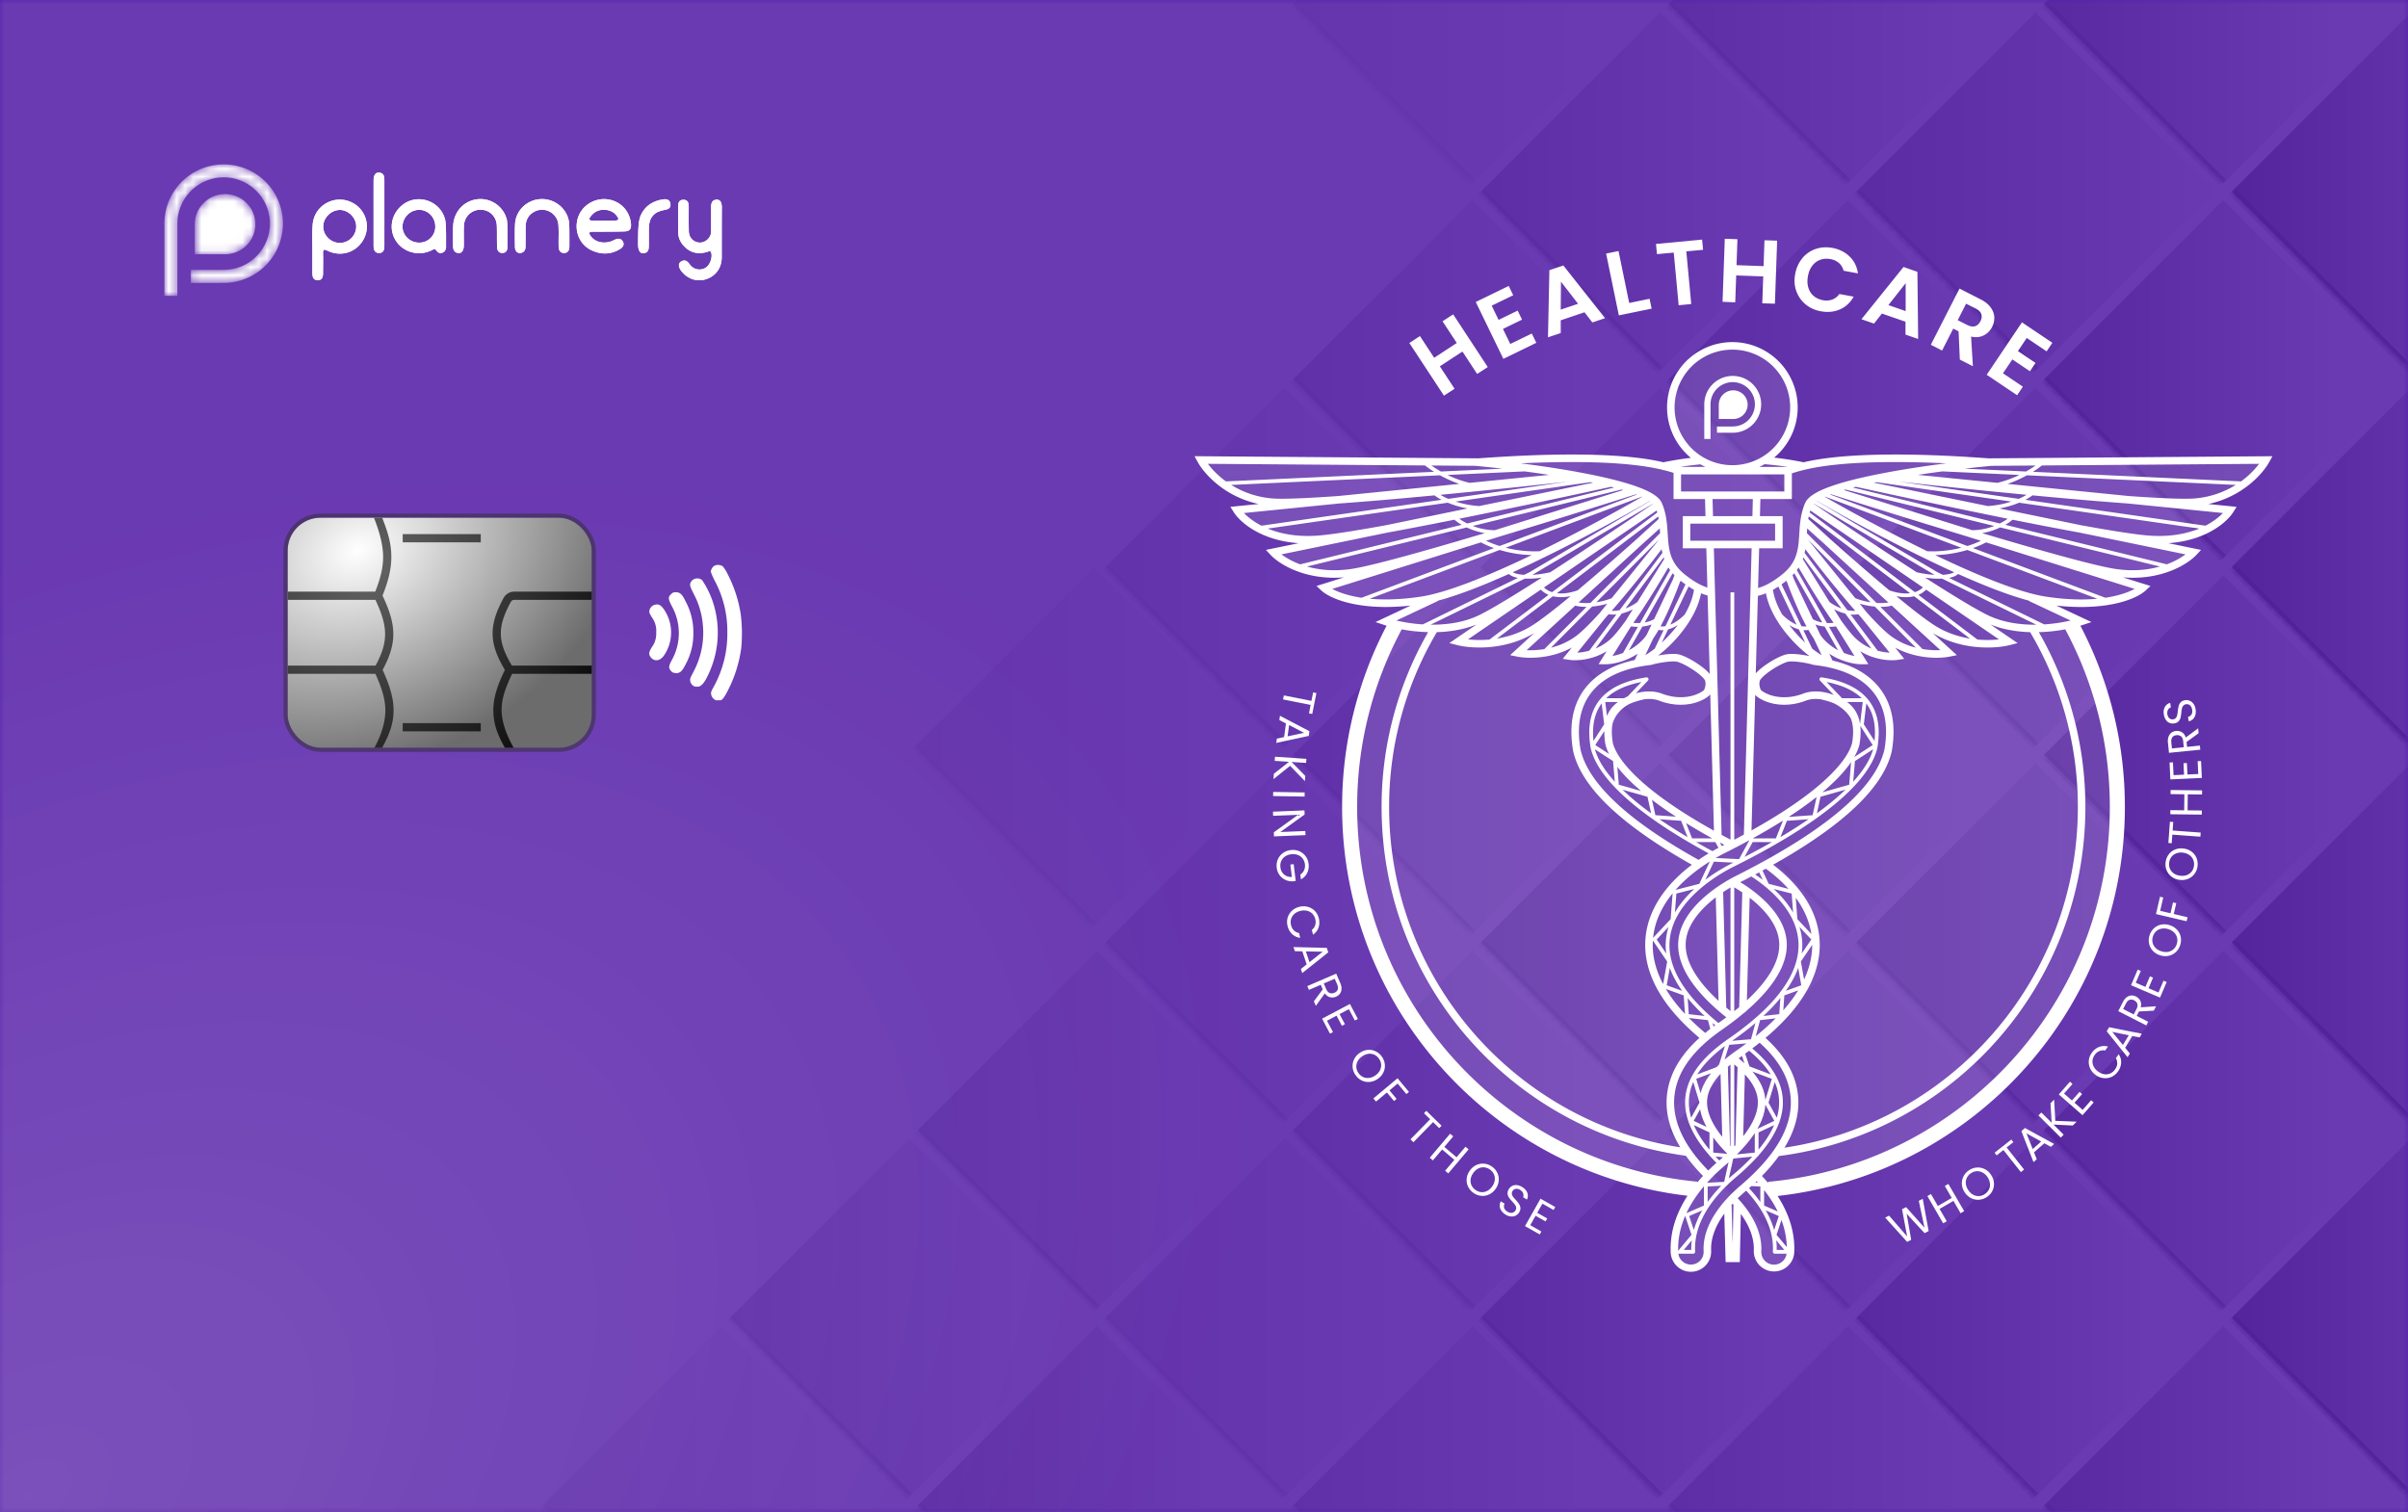 <svg xmlns="http://www.w3.org/2000/svg" width="293" height="184" fill="none"><rect width="100%" height="100%" fill="#808080" stroke="none"/><g clip-path="url(#a)"><path fill="#5820AC" d="M0 184V0h293v184z"/><path fill="url(#b)" d="M0 184h184v293H0z" transform="rotate(-90 0 184)"/><mask id="c" width="293" height="184" x="0" y="0" maskUnits="userSpaceOnUse" style="mask-type:alpha"><path fill="#070021" d="M0 184V0h293v184z"/></mask><g mask="url(#c)" opacity=".14" style="mix-blend-mode:hard-light"><path fill="#D9D9D9" d="M0 0h293v184H0z"/><g opacity=".7"><mask id="e" fill="#fff"><path d="M270.524-21.321 292.326.48l-21.802 21.802L248.723.48l21.801-21.801z"/></mask><path fill="url(#d)" d="M270.524-21.321 292.326.48l-21.802 21.802L248.723.48l21.801-21.801z"/><path fill="#000" d="M270.878 21.928 249.076.127l-.707.707 21.802 21.801.707-.707z" mask="url(#e)"/></g><g opacity=".8"><mask id="g" fill="#fff"><path d="m270.524 24.358 21.802 21.802-21.802 21.802-21.801-21.802 21.801-21.802z"/></mask><path fill="url(#f)" d="m270.524 24.358 21.802 21.802-21.802 21.802-21.801-21.802 21.801-21.802z"/><path fill="#000" d="m270.878 67.608-21.802-21.802-.707.708 21.802 21.801.707-.707z" mask="url(#g)"/></g><g opacity=".8"><mask id="i" fill="#fff"><path d="m270.524 70.037 21.802 21.802-21.802 21.801-21.801-21.801 21.801-21.802z"/></mask><path fill="url(#h)" d="m270.524 70.037 21.802 21.802-21.802 21.801-21.801-21.801 21.801-21.802z"/><path fill="#000" d="m270.878 113.287-21.802-21.802-.707.707 21.802 21.802.707-.707z" mask="url(#i)"/></g><g opacity=".7"><mask id="k" fill="#fff"><path d="m270.524 115.718 21.802 21.801-21.802 21.802-21.801-21.802 21.801-21.801z"/></mask><path fill="url(#j)" d="m270.524 115.718 21.802 21.801-21.802 21.802-21.801-21.802 21.801-21.801z"/><path fill="#000" d="m270.878 158.967-21.802-21.801-.707.707 21.802 21.801.707-.707z" mask="url(#k)"/></g><g opacity=".7"><mask id="m" fill="#fff"><path d="m270.524 161.396 21.802 21.802L270.524 205l-21.801-21.802 21.801-21.802z"/></mask><path fill="url(#l)" d="m270.524 161.396 21.802 21.802L270.524 205l-21.801-21.802 21.801-21.802z"/><path fill="#000" d="m270.878 204.646-21.802-21.802-.707.708 21.802 21.801.707-.707z" mask="url(#m)"/></g><g opacity=".5"><mask id="o" fill="#fff"><path d="M224.845-21.321 246.646.48l-21.801 21.802L203.043.48l21.802-21.801z"/></mask><path fill="url(#n)" d="M224.845-21.321 246.646.48l-21.801 21.802L203.043.48l21.802-21.801z"/><path fill="#000" d="M225.198 21.928 203.397.127l-.707.707 21.801 21.801.707-.707z" mask="url(#o)"/></g><g opacity=".6"><mask id="q" fill="#fff"><path d="m247.681 1.519 21.801 21.801-21.801 21.802-21.802-21.802 21.802-21.8z"/></mask><path fill="url(#p)" d="m247.681 1.519 21.801 21.801-21.801 21.802-21.802-21.802 21.802-21.8z"/><path fill="#000" d="m248.034 44.768-21.801-21.802-.707.708 21.801 21.801.707-.707z" mask="url(#q)"/></g><g opacity=".6"><mask id="s" fill="#fff"><path d="M247.681 47.197 269.482 69l-21.801 21.8L225.879 69l21.802-21.802z"/></mask><path fill="url(#r)" d="M247.681 47.197 269.482 69l-21.801 21.8L225.879 69l21.802-21.802z"/><path fill="#000" d="m248.034 90.447-21.801-21.802-.707.707 21.801 21.802.707-.707z" mask="url(#s)"/></g><g opacity=".6"><mask id="u" fill="#fff"><path d="m247.681 92.878 21.801 21.801-21.801 21.802-21.802-21.802 21.802-21.801z"/></mask><path fill="url(#t)" d="m247.681 92.878 21.801 21.801-21.801 21.802-21.802-21.802 21.802-21.801z"/><path fill="#000" d="m248.034 136.127-21.801-21.801-.707.707 21.801 21.802.707-.708z" mask="url(#u)"/></g><g opacity=".7"><mask id="w" fill="#fff"><path d="m247.681 138.557 21.801 21.801-21.801 21.802-21.802-21.802 21.802-21.801z"/></mask><path fill="url(#v)" d="m247.681 138.557 21.801 21.801-21.801 21.802-21.802-21.802 21.802-21.801z"/><path fill="#000" d="m248.034 181.806-21.801-21.801-.707.707 21.801 21.801.707-.707z" mask="url(#w)"/></g><g opacity=".9"><mask id="y" fill="#fff"><path d="m293.36 1.519 21.802 21.801-21.802 21.802-21.801-21.802 21.801-21.8z"/></mask><path fill="url(#x)" d="m293.36 1.519 21.802 21.801-21.802 21.802-21.801-21.802 21.801-21.8z"/><path fill="#000" d="m293.714 44.768-21.802-21.802-.707.708 21.802 21.801.707-.707z" mask="url(#y)"/></g><g opacity=".9"><mask id="A" fill="#fff"><path d="M293.36 47.197 315.162 69 293.36 90.8 271.559 69l21.801-21.802z"/></mask><path fill="url(#z)" d="M293.36 47.197 315.162 69 293.36 90.8 271.559 69l21.801-21.802z"/><path fill="#000" d="m293.714 90.447-21.802-21.802-.707.707 21.802 21.802.707-.707z" mask="url(#A)"/></g><g opacity=".9"><mask id="C" fill="#fff"><path d="m293.36 92.878 21.802 21.801-21.802 21.802-21.801-21.802 21.801-21.801z"/></mask><path fill="url(#B)" d="m293.36 92.878 21.802 21.801-21.802 21.802-21.801-21.802 21.801-21.801z"/><path fill="#000" d="m293.714 136.127-21.802-21.801-.707.707 21.802 21.802.707-.708z" mask="url(#C)"/></g><g opacity=".9"><mask id="E" fill="#fff"><path d="m293.36 138.557 21.802 21.801-21.802 21.802-21.801-21.802 21.801-21.801z"/></mask><path fill="url(#D)" d="m293.36 138.557 21.802 21.801-21.802 21.802-21.801-21.802 21.801-21.801z"/><path fill="#000" d="m293.714 181.806-21.802-21.801-.707.707 21.802 21.801.707-.707z" mask="url(#E)"/></g><g opacity=".6"><mask id="G" fill="#fff"><path d="m224.845 24.358 21.801 21.802-21.801 21.802-21.802-21.802 21.802-21.802z"/></mask><path fill="url(#F)" d="m224.845 24.358 21.801 21.802-21.801 21.802-21.802-21.802 21.802-21.802z"/><path fill="#000" d="m225.198 67.608-21.801-21.802-.707.708 21.801 21.801.707-.707z" mask="url(#G)"/></g><g opacity=".5"><mask id="I" fill="#fff"><path d="m224.845 70.037 21.801 21.802-21.801 21.801-21.802-21.801 21.802-21.802z"/></mask><path fill="url(#H)" d="m224.845 70.037 21.801 21.802-21.801 21.801-21.802-21.801 21.802-21.802z"/><path fill="#000" d="m225.198 113.287-21.801-21.802-.707.707 21.801 21.802.707-.707z" mask="url(#I)"/></g><g opacity=".5"><mask id="K" fill="#fff"><path d="m224.845 115.718 21.801 21.801-21.801 21.802-21.802-21.802 21.802-21.801z"/></mask><path fill="url(#J)" d="m224.845 115.718 21.801 21.801-21.801 21.802-21.802-21.802 21.802-21.801z"/><path fill="#000" d="m225.198 158.967-21.801-21.801-.707.707 21.801 21.801.707-.707z" mask="url(#K)"/></g><g opacity=".5"><mask id="M" fill="#fff"><path d="m224.845 161.396 21.801 21.802L224.845 205l-21.802-21.802 21.802-21.802z"/></mask><path fill="url(#L)" d="m224.845 161.396 21.801 21.802L224.845 205l-21.802-21.802 21.802-21.802z"/><path fill="#000" d="m225.198 204.646-21.801-21.802-.707.708 21.801 21.801.707-.707z" mask="url(#M)"/></g><g opacity=".2"><mask id="O" fill="#fff"><path d="M179.161-21.321 200.963.48l-21.802 21.802L157.36.48l21.801-21.801z"/></mask><path fill="url(#N)" d="M179.161-21.321 200.963.48l-21.802 21.802L157.36.48l21.801-21.801z"/><path fill="#000" d="M179.515 21.928 157.713.127l-.707.707 21.802 21.801.707-.707z" mask="url(#O)"/></g><g opacity=".5"><mask id="Q" fill="#fff"><path d="m202.001 1.519 21.802 21.801-21.802 21.802-21.802-21.802 21.802-21.8z"/></mask><path fill="url(#P)" d="m202.001 1.519 21.802 21.801-21.802 21.802-21.802-21.802 21.802-21.8z"/><path fill="#000" d="m202.355 44.768-21.802-21.802-.707.708 21.801 21.801.708-.707z" mask="url(#Q)"/></g><g opacity=".4"><mask id="S" fill="#fff"><path d="M202.001 47.197 223.803 69l-21.802 21.8L180.199 69l21.802-21.802z"/></mask><path fill="url(#R)" d="M202.001 47.197 223.803 69l-21.802 21.8L180.199 69l21.802-21.802z"/><path fill="#000" d="m202.355 90.447-21.802-21.802-.707.707 21.801 21.802.708-.707z" mask="url(#S)"/></g><g opacity=".3"><mask id="U" fill="#fff"><path d="M156.321 47.197 178.123 69l-21.802 21.8L134.52 69l21.801-21.802z"/></mask><path fill="url(#T)" d="M156.321 47.197 178.123 69l-21.802 21.8L134.52 69l21.801-21.802z"/><path fill="#000" d="m156.675 90.447-21.802-21.802-.707.707 21.802 21.802.707-.707z" mask="url(#U)"/></g><g opacity=".2"><mask id="W" fill="#fff"><path d="m133.103 69.093 21.801 21.801-21.801 21.802-21.802-21.802 21.802-21.801z"/></mask><path fill="url(#V)" d="m133.103 69.093 21.801 21.801-21.801 21.802-21.802-21.802 21.802-21.801z"/><path fill="#000" d="m133.456 112.342-21.801-21.801-.708.707 21.802 21.801.707-.707z" mask="url(#W)"/></g><g opacity=".6"><mask id="Y" fill="#fff"><path d="m202.001 92.878 21.802 21.801-21.802 21.802-21.802-21.802 21.802-21.801z"/></mask><path fill="url(#X)" d="m202.001 92.878 21.802 21.801-21.802 21.802-21.802-21.802 21.802-21.801z"/><path fill="#000" d="m202.355 136.127-21.802-21.801-.707.707 21.801 21.802.708-.708z" mask="url(#Y)"/></g><g opacity=".3"><mask id="aa" fill="#fff"><path d="m156.321 92.878 21.802 21.801-21.802 21.802-21.801-21.802 21.801-21.801z"/></mask><path fill="url(#Z)" d="m156.321 92.878 21.802 21.801-21.802 21.802-21.801-21.802 21.801-21.801z"/><path fill="#000" d="m156.675 136.127-21.802-21.801-.707.707 21.802 21.802.707-.708z" mask="url(#aa)"/></g><g opacity=".4"><mask id="ac" fill="#fff"><path d="m133.481 115.718 21.802 21.801-21.802 21.802-21.801-21.802 21.801-21.801z"/></mask><path fill="url(#ab)" d="m133.481 115.718 21.802 21.801-21.802 21.802-21.801-21.802 21.801-21.801z"/><path fill="#000" d="m133.835 158.967-21.802-21.801-.707.707 21.802 21.801.707-.707z" mask="url(#ac)"/></g><g opacity=".6"><mask id="ae" fill="#fff"><path d="m202.001 138.557 21.802 21.801-21.802 21.802-21.802-21.802 21.802-21.801z"/></mask><path fill="url(#ad)" d="m202.001 138.557 21.802 21.801-21.802 21.802-21.802-21.802 21.802-21.801z"/><path fill="#000" d="m202.355 181.806-21.802-21.801-.707.707 21.801 21.801.708-.707z" mask="url(#ae)"/></g><g opacity=".3"><mask id="ag" fill="#fff"><path d="m156.321 138.557 21.802 21.801-21.802 21.802-21.801-21.802 21.801-21.801z"/></mask><path fill="url(#af)" d="m156.321 138.557 21.802 21.801-21.802 21.802-21.801-21.802 21.801-21.801z"/><path fill="#000" d="m156.675 181.806-21.802-21.801-.707.707 21.802 21.801.707-.707z" mask="url(#ag)"/></g><g opacity=".4"><mask id="ai" fill="#fff"><path d="m110.642 138.557 21.801 21.801-21.801 21.802-21.802-21.802 21.802-21.801z"/></mask><path fill="url(#ah)" d="m110.642 138.557 21.801 21.801-21.801 21.802-21.802-21.802 21.802-21.801z"/><path fill="#000" d="m110.995 181.806-21.801-21.801-.707.707 21.801 21.801.707-.707z" mask="url(#ai)"/></g><g opacity=".4"><mask id="ak" fill="#fff"><path d="m179.161 24.358 21.802 21.802-21.802 21.802L157.36 46.16l21.801-21.802z"/></mask><path fill="url(#aj)" d="m179.161 24.358 21.802 21.802-21.802 21.802L157.36 46.16l21.801-21.802z"/><path fill="#000" d="m179.515 67.608-21.802-21.802-.707.708 21.802 21.801.707-.707z" mask="url(#ak)"/></g><g opacity=".4"><mask id="am" fill="#fff"><path d="m179.161 70.037 21.802 21.802-21.802 21.801-21.801-21.801 21.801-21.802z"/></mask><path fill="url(#al)" d="m179.161 70.037 21.802 21.802-21.802 21.801-21.801-21.801 21.801-21.802z"/><path fill="#000" d="m179.515 113.287-21.802-21.802-.707.707 21.802 21.802.707-.707z" mask="url(#am)"/></g><g opacity=".4"><mask id="ao" fill="#fff"><path d="m179.161 115.718 21.802 21.801-21.802 21.802-21.801-21.802 21.801-21.801z"/></mask><path fill="url(#an)" d="m179.161 115.718 21.802 21.801-21.802 21.802-21.801-21.802 21.801-21.801z"/><path fill="#000" d="m179.515 158.967-21.802-21.801-.707.707 21.802 21.801.707-.707z" mask="url(#ao)"/></g><g opacity=".4"><mask id="aq" fill="#fff"><path d="m179.161 161.396 21.802 21.802L179.161 205l-21.801-21.802 21.801-21.802z"/></mask><path fill="url(#ap)" d="m179.161 161.396 21.802 21.802L179.161 205l-21.801-21.802 21.801-21.802z"/><path fill="#000" d="m179.515 204.646-21.802-21.802-.707.708 21.802 21.801.707-.707z" mask="url(#aq)"/></g><g opacity=".5"><mask id="as" fill="#fff"><path d="m133.481 161.396 21.802 21.802L133.481 205l-21.801-21.802 21.801-21.802z"/></mask><path fill="url(#ar)" d="m133.481 161.396 21.802 21.802L133.481 205l-21.801-21.802 21.801-21.802z"/><path fill="#000" d="m133.835 204.646-21.802-21.802-.707.708 21.802 21.801.707-.707z" mask="url(#as)"/></g><g opacity=".2"><mask id="au" fill="#fff"><path d="m87.802 161.396 21.801 21.802L87.802 205 66 183.198l21.802-21.802z"/></mask><path fill="url(#at)" d="m87.802 161.396 21.801 21.802L87.802 205 66 183.198l21.802-21.802z"/><path fill="#000" d="m88.155 204.646-21.801-21.802-.707.708 21.801 21.801.707-.707z" mask="url(#au)"/></g></g><path fill="#fff" d="M87.12 85.223a.969.969 0 0 1-.593-.75c-.037-.195 0-.33.3-.87a13.304 13.304 0 0 0 1.673-6.63c.03-2.25-.518-4.448-1.598-6.42-.157-.33-.3-.645-.42-.983.045-.285.188-.547.42-.705a1.03 1.03 0 0 1 1.058.068c.21.27.39.54.54.855a16.05 16.05 0 0 1 1.627 4.935c.173 1.357.195 2.737.068 4.102a15.811 15.811 0 0 1-1.545 5.033c-.48.96-.75 1.365-1.035 1.365h-.495z"/><path fill="#fff" d="M83.991 82.575c-.09.435.18.87.608.99v-.037c.622.194 1.065-.263 1.695-1.68 1.23-2.73 1.38-5.828.42-8.67a10.903 10.903 0 0 0-1.283-2.58.933.933 0 0 0-1.282.105c-.278.404-.248.554.225 1.5a9.82 9.82 0 0 1 1.155 3.915 10.045 10.045 0 0 1-1.095 5.535c-.21.42-.443.832-.443.922z"/><path fill="#fff" d="M81.626 81.632a.961.961 0 0 0 .346.26v-.044a.77.77 0 0 0 .428.067c.405-.067.607-.255 1.012-1.042a7.783 7.783 0 0 0 .953-3.9 7.882 7.882 0 0 0-.96-3.818c-.405-.847-.675-1.08-1.155-1.08a.64.64 0 0 0-.578.218c-.397.36-.397.555.09 1.5a6.74 6.74 0 0 1 0 6.51c-.337.6-.337.795-.337.945a.981.981 0 0 0 .2.384z"/><path fill="#fff" d="M79.027 79.71c.098.262.293.465.54.585h.008c.45.15.885-.023 1.267-.6a4.965 4.965 0 0 0 0-5.453c-.375-.57-.66-.742-1.065-.667-.517.09-.832.54-.75 1.012.095.206.206.404.33.593.368.525.54 1.155.488 1.792a2.72 2.72 0 0 1-.518 1.77c-.3.48-.375.705-.3.968z"/><rect width="37" height="28" x="35" y="63" fill="url(#av)" rx="4"/><rect width="37.5" height="28.5" x="34.75" y="62.75" stroke="#2F2F2F" stroke-opacity=".5" stroke-width=".5" rx="4.25"/><path fill="url(#aw)" fill-rule="evenodd" d="M46.617 67.773c-.002-1.358-.386-2.93-1.117-4.773h1c.752 1.896 1.115 3.234 1.117 4.772.002 1.482-.365 2.936-1.072 4.711.828 1.754 1.298 3.188 1.312 4.618.015 1.429-.425 2.795-1.298 4.42.815 1.805 1.3 3.29 1.327 4.784.029 1.566-.386 2.844-1.386 4.695h-.94c.955-1.768 1.35-3.346 1.326-4.677-.023-1.272-.43-2.59-1.208-4.323H35v-1h10.703c.812-1.52 1.166-2.703 1.154-3.889-.012-1.194-.396-2.448-1.174-4.11H35v-1h10.661c.651-1.66.957-2.95.956-4.228zM58.5 66H49v-1h9.5v1zm2.777 6.767c.261-.48.766-.767 1.3-.767H72v1h-9.422a.478.478 0 0 0-.422.245c-.889 1.635-1.261 2.862-1.213 4.036.045 1.118.474 2.256 1.34 3.72L72 81v1h-9.687c-.816 1.701-1.25 2.996-1.28 4.262C61 87.585 61.477 89.186 62.5 91h-1.068c-1.07-1.897-1.436-3.19-1.4-4.762.036-1.491.553-2.954 1.4-4.713-.909-1.531-1.433-2.842-1.489-4.203-.058-1.433.407-2.847 1.334-4.555zM58.5 89H49v-1h9.5v1z" clip-rule="evenodd"/><path fill="#fff" d="m197.256 142.557 8.289 1.94 1.004.208-.574.875-1.585 3.525-.519 2.268.273 1.558.793 1.093.874.164 1.038-.164.793-.547.355-.71v-1.613l.519-1.612.602-1.257 1.339-1.831.191 6.477h.956v-6.477l1.148 1.421 1.202 3.279.164 1.777 1.066 1.093 1.175.164 1.285-.492.409-.929v-1.394l-.409-2.514-.957-2.405-1.12-1.749 4.208-.628 8.69-2.46 4.728-2.295 6.394-4.045 5.055-4.563 4.81-5.711 4.044-7.461 2.46-6.121 1.448-6.914.547-6.94-.52-6.56-2.213-8.962-2.897-6.012.765-.683-4.208-2.323 3.443.164h2.76l2.268-.3 2.296-.63 1.093-.82-4.072-1.748h3.908l1.694-.246 2.05-.601 1.557-.793 1.066-.901-4.673-1.585h1.066l3.607-.52 2.241-.956 1.722-1.175.491-.957-4.454-.71 3.17-.957 2.214-.956 1.612-1.202 1.284-1.039.601-1.23-33.776.274-6.968-.437-5.11-.274-5.468.385-5.5 1-4-1 1.5-1.5 1.745-2.683.328-2.104-.328-2.214-.765-1.803-1.503-1.804-1.859-1.23-2.35-.574-2.186.165-2.432 1.01-2.104 1.859-1.148 2.24-.328 2.897.328 1.913.602 1.328 1.5 2 .5.5-3.5 1-5-.5-5.133-.806-5.855.233-6.528.427-34.014-.308.948 1.466 1.832 1.465 1.228.84 2.931 1.057 2.564.668-4.999.56 1.444 1.66 1.897.926 2.262.69 1.983.237 1.272.603-4.268 1.056 1.013 1.077 1.983.798 1.272.453 3.038.344 4.073-.344-5.236 1.96.474.625 2.478.733 1.918.431h4.784l2.611-.221-4.88 2.528.823.53-1.118 2.233-1.645 4.704-1.294 4.174-1.293 5.997v5.586l.47 6.702 1.175 5.351 2.587 7.232 3.352 5.879 5.821 7.056 5.292 4.645 7.056 4.175 6.938 2.822z" opacity=".12"/><path fill="#fff" fill-rule="evenodd" d="M210.791 42.549a7.031 7.031 0 1 0 0 14.062 7.031 7.031 0 0 0 0-14.062zm-7.947 7.03a7.947 7.947 0 1 1 13.03 6.11c1.211.139 2.407.329 3.585.567.25-.058.507-.114.774-.167 6.305-1.261 16.535-.692 21.728-.31l34.543-.26-.373.686c-.799 1.465-3.291 4.246-7.427 5.133l3.437.344-.393.627c-.818 1.306-3.4 3.482-7.909 3.795l3.978.818-.555.596c-1.089 1.17-4.263 3.128-8.954 2.744l3.356 1.05-.572.536c-.6.562-1.906 1.244-3.919 1.653-1.751.356-4.061.512-6.961.195l4.268 2.007-1.079.36a9.831 9.831 0 0 1-.267.085 47.416 47.416 0 0 1 5.415 22.075c0 24.487-18.481 44.656-42.255 47.323 1.251 1.939 2.156 4.281 2.023 6.927a2.464 2.464 0 0 1-4.919-.247c.078-1.551-.559-3.089-1.577-4.501l-.126 5.87h-1.725l-.162-5.9c-1.026 1.415-1.678 2.966-1.599 4.532a2.463 2.463 0 0 1-4.919.247c-.133-2.656.778-5.006 2.041-6.954-23.664-2.771-42.026-22.889-42.026-47.297a47.428 47.428 0 0 1 5.415-22.075 10.814 10.814 0 0 1-.269-.086l-1.079-.36 4.268-2.007c-2.9.317-5.21.161-6.961-.195-2.013-.41-3.319-1.091-3.919-1.653l-.572-.535 3.352-1.05c-4.689.383-7.861-1.573-8.95-2.744l-.555-.596 3.982-.818c-4.512-.313-7.095-2.49-7.913-3.796l-.393-.627 3.437-.344c-4.136-.887-6.628-3.668-7.427-5.134l-.373-.685 34.556.26c5.196-.381 15.415-.95 21.716.31.267.054.525.11.774.168a42.774 42.774 0 0 1 3.348-.54 7.932 7.932 0 0 1-2.898-6.136zm7.894 96.976-.044.049.132 4.792.103-4.775-.125-.138-.066.072zm1.617-1.559c-.312.266-.617.543-.912.829 1.673 1.812 2.99 4.054 2.87 6.447a1.546 1.546 0 0 0 3.075.298h-1.437a.23.23 0 0 1-.229-.229.25.25 0 0 1-.002-.048c.145-2.868-1.408-5.426-3.247-7.397l-.118.1zm.747-.655c-.093.085-.188.169-.284.254.483.518.951 1.081 1.376 1.682v-1.885l-1.092-.051zm.635-.589a23.87 23.87 0 0 1-.161.153l.314.015c-.05-.057-.102-.113-.153-.168zm1.404.219a19.059 19.059 0 0 0-.752-.863 21.324 21.324 0 0 0 2.061-2.421c21.038-2.71 37.294-20.689 37.294-42.464 0-7.75-2.059-15.02-5.661-21.291l.121-.004a20.822 20.822 0 0 0 3.091-.338 45.577 45.577 0 0 1 5.422 21.633c0 23.873-18.269 43.48-41.589 45.601l.013.147zm37.687-45.748c0 21.033-15.499 38.448-35.699 41.445 1.368-2.235 1.913-4.457 1.612-6.671-.376-2.767-2.018-4.97-3.92-6.688 2.824-2.384 4.669-4.729 5.676-7.049 1.376-3.17 1.093-6.082-.039-8.506-1.086-2.325-2.897-4.104-4.475-5.337a18.88 18.88 0 0 0-.237-.183c3.207-1.8 5.991-3.632 8.233-5.462 3.066-2.503 5.47-5.283 6.188-8.271l.019-.078.013-.08c.527-3.06.121-6.188-2.275-8.468-1.275-1.214-2.949-2.019-4.948-2.491l-.394-.831c1.538 1.02 3.169 1.294 3.953 1.285l.807-.01-.981-1.57c1.8 1.096 3.695 1.176 4.564 1.04l.775-.122-1.102-1.366c2.588 1.41 5.414 1.344 6.633 1.098l.875-.177-2.936-2.69c3.607 2.163 7.699 1.892 9.357 1.468l.973-.248-3.308-2.26c1.565.624 3.244.883 4.831.93a41.708 41.708 0 0 1 5.805 21.292zm-39.616 29.368c.307-.231.605-.463.893-.694 1.863 1.657 3.387 3.708 3.729 6.223.476 3.502-1.411 7.211-6.072 11.179-2.365 2.013-4.624 4.871-4.468 7.974a1.547 1.547 0 0 1-3.076.297h1.813a.229.229 0 0 0 .229-.229l-.002-.024a.096.096 0 0 0 0-.024c-.161-3.189 1.778-5.993 3.862-8.026l.044-.002.011-.052c.348-.336.699-.651 1.045-.943a26.365 26.365 0 0 0 2.685-2.582l.07-.007v-.072c1.236-1.402 2.046-2.724 2.502-3.971l.051-.025-.026-.047c.323-.909.458-1.778.432-2.609-.033-1.045-.319-2.015-.789-2.918l.007-.024-.025-.01c-.67-1.269-1.705-2.403-2.915-3.414zm-7.395 22.679-1.621 1.94c-.04-1.524.296-2.946.853-4.242l.768 2.302zm1.513-3.558-2.132.924c.567-1.213 1.322-2.311 2.132-3.271v2.347zm2.463-2.886-2.091.112a21.521 21.521 0 0 1 2.054-1.995c.197-.167.387-.333.57-.496l-.533 2.379zm.31-3.415.044-.041a17.34 17.34 0 0 1-1.682-1.947v1.841l1.638.147zm3.414-.144-2.169.217c.937-.934 1.645-1.8 2.169-2.6v2.383zm2.375-3.86-2.064.972c.646-1.117.926-2.098.974-2.951l1.09 1.979zm-.303-5.115-.787 2.588a4.717 4.717 0 0 0-.033-.344c-.148-1.089-.689-2.132-1.539-3.132l2.359.888zm-3.404-1.963a.41.41 0 0 1 .03.029l.046.042-.304-.896-.133.093-.269.19c.213.175.417.35.612.527l.018.015zm-1.164.205v9.977l.141-.149.258-9.488a14.123 14.123 0 0 0-.399-.34zm-.458 9.952v-9.935c-.109.091-.216.181-.32.272l.26 9.6.06.063zm1.749-8.739-.204 7.525c1.626-2.057 1.894-3.575 1.753-4.612-.129-.955-.648-1.926-1.549-2.913zm-3.114 10.469c.153-.13.301-.259.445-.387l-.895-.08c.145.155.295.31.45.467zm-1.124-.527c.242.273.501.549.777.827-.322.285-.658.596-.996.933-3.207-3.281-4.483-6.377-4.082-9.33.462-3.403 3.088-5.95 5.759-7.811a36.524 36.524 0 0 0 2.714-2.072.455.455 0 0 0 .213-.182c2.353-2.027 3.686-3.835 4.361-5.39.885-2.041.688-3.752.005-5.214-.711-1.524-1.983-2.837-3.311-3.874a18.924 18.924 0 0 0-1.766-1.221c.458-.23.909-.461 1.354-.693 2.133 1.393 4.923 3.767 5.591 6.947.697 3.316-.896 7.641-8.352 12.79-1.873 1.294-3.546 2.816-4.49 4.607l-.021.008.006.02a7.037 7.037 0 0 0-.642 1.735c-.263 1.181-.2 2.446.283 3.801l-.023.043.047.022c.456 1.248 1.267 2.573 2.506 3.979v.069l.067.006zm-2.942-.038a21.285 21.285 0 0 0 2.087 2.457 19.73 19.73 0 0 0-.697.796l.009-.099c-23.226-2.211-41.394-21.775-41.394-45.582a45.59 45.59 0 0 1 5.422-21.633 20.838 20.838 0 0 0 3.212.34 42.618 42.618 0 0 0-5.661 21.293c0 21.681 16.115 39.599 37.022 42.428zm5.431-32.65a18.77 18.77 0 0 0-.894.565l.38 14.053c.166.14.337.28.514.422v-15.04zm.458-.015c.298.177.629.383.976.618l-.379 13.964c-.192.162-.391.325-.597.49v-15.072zm-6.234 9.679c.758 1.745 2.343 3.808 5.265 6.14-.305.228-.624.458-.957.691-3.279-2.683-4.961-5.116-5.619-7.264-.676-2.209-.278-4.142.624-5.781 1.816-3.301 5.668-5.394 6.877-5.996.289-.143.575-.287.858-.431l.034.002.015-.027c4.5-2.291 8.266-4.614 11.073-6.885 2.985-2.416 4.919-4.798 5.464-7.047l.002-.008.001-.007.036-.22.037-.024-.027-.04c.32-2.117.058-3.96-.984-5.396a5.38 5.38 0 0 0-.319-.399c-1.125-1.28-2.933-2.147-5.514-2.541a.229.229 0 0 0-.236.335c.01.02.023.04.04.058l1.675 1.758a5.32 5.32 0 0 0-.134-.052c-1.192-.446-2.512-.534-3.587-.124-2.46.938-4.422.19-5.145-.428-.106-.2-.262-.663-.138-1.133a.664.664 0 0 1 .112-.191c.076-.1.183-.216.319-.344a8.177 8.177 0 0 1 1.032-.797c.395-.262.811-.502 1.185-.682.384-.187.686-.292.862-.317.332-.046.903-.01 1.512.076.583.083 1.14.205 1.461.308l-.001.007c.328.039.833.111 1.144.164 2.36.402 4.215 1.209 5.539 2.468 2.09 1.99 2.503 4.753 2.004 7.65l-.009.05-.011.05c-.646 2.686-2.852 5.306-5.877 7.774-3.075 2.511-7.225 5.047-12.143 7.515-.581.291-1.85.973-3.164 2-1.328 1.038-2.6 2.35-3.311 3.874-.683 1.462-.88 3.173.005 5.214zm20.373-31.886a4.196 4.196 0 0 0-.417-.349h1.908l-.323 2.684c-.152-.99-.554-1.751-1.168-2.335zm1.1 4.814c.143-.86.172-1.61.097-2.265l1.508 2.345-2.245 1.457a6.09 6.09 0 0 0 .632-1.499l.005-.019.003-.02zm-4.521 5.83c1.585-1.326 2.737-2.56 3.496-3.678l-.233 2.753-3.263.924zm-4.098 2.992a45.388 45.388 0 0 0 3.402-2.427l-.489 2.217-2.913.21zm-4.369 2.608a72.711 72.711 0 0 0 3.672-2.162l-.855 2.162h-2.817zm7.593-6.066c-2.02 1.648-4.628 3.365-7.747 5.104l.447-16.48.033.03c.95.872 3.316 1.728 6.14.652.545-.208 1.21-.256 1.903-.148l-.003.015a8.83 8.83 0 0 1 1.489.45c.843.404 1.587 1.025 2.057 1.81.301.705.4 1.671.176 3.032-.357 1.364-1.699 3.252-4.495 5.535zm-6.932-14.314a4.2 4.2 0 0 0-.296.304l.256-9.436c.315-.072.64-.173.98-.313.385 2.043 1.668 4.037 3.085 5.6a16.24 16.24 0 0 0 2.227 2.047c-.283-.06-.595-.116-.905-.16-.62-.089-1.301-.142-1.769-.076-.324.045-.731.203-1.134.398-.415.201-.867.462-1.292.744-.424.281-.831.59-1.152.892zm-2.912 20.55c.396-.207.785-.414 1.167-.621l.946-34.848h-4.597l.943 34.88c.355.192.716.384 1.083.576V72.089h.458v30.104zm-1.754.337.541.288-.205.103-.096.048-.24-.439zm-.548-.049.381.697c-.211.111-.458.245-.732.402a80.774 80.774 0 0 1-1.984-1.099h2.335zm-10.464-5.006c2.435 2.097 5.712 4.245 9.651 6.377-.377.227-.791.491-1.225.79-3.333-1.85-6.198-3.723-8.474-5.58-3.025-2.47-5.231-5.09-5.877-7.776l-.011-.05-.009-.049c-.499-2.897-.086-5.661 2.004-7.65 1.523-1.45 3.749-2.298 6.633-2.621l-.012-.108.033.099c.315-.105.888-.231 1.488-.317.609-.087 1.181-.122 1.513-.076.176.025.477.13.862.317.373.18.789.42 1.184.682.396.262.759.54 1.032.797.137.128.244.244.319.344.08.105.106.168.112.19.125.471-.031.934-.138 1.134-.722.618-2.684 1.366-5.145.428-.885-.338-2.041-.343-3.15-.032l1.476-1.55a.222.222 0 0 0 .04-.057.229.229 0 0 0-.236-.335c-2.581.394-4.389 1.261-5.514 2.54v.001a5.38 5.38 0 0 0-.319.399c-1.042 1.435-1.304 3.28-.984 5.395l-.027.041.037.024.036.22.001.007.002.008c.497 2.052 2.15 4.213 4.698 6.408zm-.628 2.296c2.244 1.831 5.029 3.663 8.236 5.463l-.239.184c-1.578 1.234-3.39 3.012-4.475 5.338-1.132 2.424-1.415 5.335-.04 8.505 1.008 2.322 2.855 4.666 5.675 7.048-1.907 1.723-3.543 3.925-3.918 6.686-.299 2.201.238 4.411 1.587 6.632-20.067-3.112-35.427-20.465-35.427-41.404a41.702 41.702 0 0 1 5.806-21.293c1.586-.047 3.264-.306 4.828-.93l-3.308 2.26.973.248c1.658.425 5.752.695 9.36-1.47l-2.939 2.693.875.177c1.218.246 4.044.311 6.631-1.097l-1.1 1.364.775.122c.869.136 2.765.056 4.565-1.04l-.982 1.572.807.009c.784.009 2.415-.264 3.953-1.285l-.364.767c-2.121.463-3.89 1.285-5.223 2.554-2.396 2.28-2.802 5.407-2.275 8.469l.013.079.019.078c.717 2.988 3.122 5.768 6.187 8.27zm10.479 25.443c-.207.158-.414.322-.618.49a28.96 28.96 0 0 1-1.989-1.82l2.316.265.291 1.065zm-3.238-4.074.157 2.252c-.963-1.03-1.732-2.042-2.325-3.037l2.168.785zm-2.012-4.127-.49 2.747a12.155 12.155 0 0 1-.417-.864c-.68-1.567-.917-3.054-.831-4.437l1.738 2.554zm.425-5.158-2.137 2.28a9.205 9.205 0 0 1 .835-2.992 11.7 11.7 0 0 1 1.54-2.425l-.238 3.137zm3.486-4.295-2.893.74a17.23 17.23 0 0 1 2.314-2.16c.65-.508 1.287-.942 1.858-1.3l-1.279 2.72zm3.103-3.748c-.266.133-.651.335-1.114.602l2.849.141 1.26-2.309a97.804 97.804 0 0 1-2.995 1.566zm-1.1 5.399.34 12.586c-1.878-1.727-2.936-3.237-3.483-4.497-.774-1.783-.595-3.22-.016-4.461.626-1.341 1.775-2.548 3.046-3.541l.113-.087zm5.708-2.143a19.749 19.749 0 0 0-.913-.648l.487-.258.426.906zm.737.491-.759-1.614.411-.224c.182.133.366.272.552.417a17.362 17.362 0 0 1 2.204 2.037l-2.408-.616zm-6.508 17.211c-.109-.09-.216-.179-.321-.268l.114.418.114-.083.093-.067zm-1.292-1.128a21.777 21.777 0 0 1-2.065-2.177l.136 1.956 1.929.221zm-2.738-3.058c-.684-.965-1.173-1.895-1.496-2.789l-.376 2.11 1.872.679zm-1.932-4.547a7.428 7.428 0 0 1 .279-3.238l-1.438 1.534 1.159 1.704zm1.056-4.989c.631-1.089 1.467-2.044 2.349-2.858l-2.174.556-.175 2.302zm3.706-3.985a21.569 21.569 0 0 1 3.266-2.018l.135-.067-2.366-.117-1.035 2.202zm4.767-2.779a87.673 87.673 0 0 0 3.32-1.803h-2.335l-.985 1.803zm4.368-2.413a60.656 60.656 0 0 0 3.411-2.17l-2.628.188-.783 1.982zm4.431-2.891a39.253 39.253 0 0 0 1.596-1.222c.69-.558 1.318-1.11 1.883-1.657l-3.034.86-.445 2.019zm4.419-3.847c1.245-1.372 2.067-2.695 2.424-3.948l-2.21 1.436-.214 2.512zm2.594-4.964c.189-1.811-.106-3.338-.97-4.528l-.025-.034-.305 2.54 1.3 2.022zm-1.552-5.197c-.941-.91-2.335-1.588-4.276-1.97l1.877 1.97h2.399zm-9.426 67.14h-.924c.01-.399-.01-.791-.058-1.176l.982 1.176zm-.665-4.125-.568 1.706a10.403 10.403 0 0 0-1.027-2.397l1.595.691zm-11.89-48.098.783 1.982a61.23 61.23 0 0 1-3.411-2.17l2.628.188zm-4.093-2.928.445 2.019a36.377 36.377 0 0 1-2.351-1.852 26.41 26.41 0 0 1-1.128-1.027l3.034.86zm-4.188-4.34.214 2.512c-1.246-1.372-2.067-2.696-2.424-3.948l2.21 1.436zm-1.08-4.473-1.3 2.021c-.189-1.811.106-3.338.97-4.528l.025-.034.305 2.54zm2.417-3.175h-2.165c.941-.91 2.335-1.589 4.276-1.971l-1.657 1.739c-.111.052-.221.11-.33.17-.042.02-.084.04-.124.061zm17.043 59.85v1.889l1.659.719a14.65 14.65 0 0 0-1.659-2.608zm2.111 3.654-.598 1.793 1.247 1.491a9.946 9.946 0 0 0-.649-3.284zm-11.608-48.31a75.325 75.325 0 0 0 3.182 1.856h-2.448l-.734-1.856zm-4.144-2.831c.882.676 1.855 1.36 2.911 2.049l-2.498-.18-.413-1.87zm-4.219-4.014c.706.915 1.663 1.9 2.89 2.942l-2.706-.766-.184-2.176zm-1.437-2.692c.092.359.236.736.434 1.131l-1.676-1.088 1.097-1.707a9.286 9.286 0 0 0 .136 1.625l.004.02.005.019zm1.091-4.852a3.715 3.715 0 0 0-.913 1.366l-.206-1.714h1.535c-.152.112-.29.229-.416.348zm16.111 35.962c1.84-1.703 2.882-3.194 3.423-4.441.774-1.783.595-3.22.015-4.462-.625-1.34-1.774-2.547-3.045-3.54l-.054-.042-.339 12.485zm-10.8-41.963c.185-.034.378-.066.57-.093.619-.089 1.3-.142 1.769-.076.323.045.731.203 1.134.398.415.201.867.462 1.292.744.423.281.831.59 1.152.892.133.125.256.253.361.38l-.259-9.556a6.3 6.3 0 0 1-.797-.268c-.385 2.042-1.668 4.037-3.085 5.6a16.395 16.395 0 0 1-2.137 1.98zm6.344 4.715a.934.934 0 0 1-.015.025l-.033.051-.044.041c-.95.873-3.316 1.729-6.14.653-.486-.186-1.123-.246-1.801-.163l.002.008c-.792.165-1.421.379-1.918.618-.888.499-1.617 1.274-1.934 2.331-.126.619-.132 1.39.029 2.365.357 1.364 1.699 3.252 4.495 5.534 2.032 1.66 4.662 3.388 7.808 5.139l-.449-16.602zm5.967-27.67a7.92 7.92 0 0 0 .649-.332l.124.012a46.72 46.72 0 0 1 2.675.313l-.011.004.001.002h-3.438zm-7.165-.31c.199.112.403.215.611.31h-3.08c.816-.127 1.639-.23 2.469-.31zm7.147 10.212-.131 4.836c.776-.216 1.68-.664 2.878-1.607.787-.62 1.259-1.252 1.555-1.893.298-.645.429-1.322.503-2.049.012-.12.023-.242.032-.366a.454.454 0 0 1 .014-.183l.029-.468v-.001l.001-.001v-.004c.072-1.177.152-2.486.718-3.78.197-.451.632-.822 1.148-1.133.529-.32 1.211-.618 1.997-.897 1.574-.558 3.63-1.06 5.864-1.501 2.607-.515 5.478-.95 8.153-1.292-5.27-.245-11.889-.3-16.399.602-.902.18-1.691.388-2.383.62v3.126h-3.831l-.051 2.08h2.761v3.91h-2.858zm-.819-3.911.051-2.08h-4.901l.055 2.08h4.795zm-5.711 0-.055-2.08h-3.831v-3.189a18.058 18.058 0 0 0-1.255-.35l-.086.018-.009-.041c-.27-.064-.55-.126-.843-.184-4.51-.902-11.129-.847-16.399-.602 2.675.342 5.546.777 8.153 1.292 2.234.44 4.29.943 5.864 1.501.786.279 1.468.577 1.997.897.516.311.951.681 1.148 1.133.566 1.294.646 2.603.718 3.78l.031.477a.465.465 0 0 1 .012.175c.01.126.021.25.033.371.074.727.205 1.404.503 2.05.296.64.768 1.272 1.555 1.892 1.105.87 1.959 1.318 2.694 1.552l-.129-4.781h-2.862v-3.911h2.761zm-5.524 2.073c-.013-.194-.025-.387-.039-.58-.593.538-1.257 1.135-1.967 1.77l-7.906 7.247.131.02c.375.052.825.063 1.309.03l8.472-8.487zm-.17-1.728a10.95 10.95 0 0 0-.058-.305l-12.324 9.337c.653.083 1.483.01 2.514-.347.651-.545 1.321-1.113 1.997-1.692a345.29 345.29 0 0 0 5.424-4.75l2.447-2.243zm-.176-.787a7.705 7.705 0 0 0-.074-.244l-13.708 9.366c.231.22.557.431.991.57l12.791-9.692zm-.499-1.087.013.013a674.593 674.593 0 0 1-10.998 7.346l-1.539.998c-.741.172-1.489.277-2.17.313l14.694-8.67zm-.379-.305-.021-.014c-3.175 1.84-8.31 4.667-13.506 7.181a139.32 139.32 0 0 1-3.172 1.49c.105.063.247.123.432.174.262.073.584.122.951.144l.611-.298 14.705-8.677zm-1.001-.536.036.016a219.04 219.04 0 0 1-12.452 6.621 14.132 14.132 0 0 1-4.146-.425l16.562-6.212zm-.619-.255a7.69 7.69 0 0 0-.095-.036 1156.036 1156.036 0 0 1-16.594 5.144l-1.641.514c.441.21.998.435 1.646.636l16.684-6.258zm-1.659-.552-.078-.022-.114-.033-18.09 4.426a7.474 7.474 0 0 0 2.659.515l.333-.1 15.29-4.786zm-1.101-.303-.358-.09a1201.611 1201.611 0 0 1-18.473 3.884c.264.193.589.392.963.578l17.868-4.372zm-2.564-.593-.286-.06-16.42 2.361a11.88 11.88 0 0 0 2.862.545l13.844-2.846zm-5.339-.948c-.999-.153-2-.294-2.979-.423l-9.375.432c.172.083.35.165.532.244a12 12 0 0 0 2.16.716l9.662-.97zm-5.681-.756a155.896 155.896 0 0 0-3.13-.33v-.014l-5.509-.042c.33.232.722.483 1.161.73l7.478-.344zm19.377 9.8a173.546 173.546 0 0 1-4.715 5.907 98.464 98.464 0 0 1-1.364 1.59c.265.016.592-.003.963-.079l5.207-6.968c-.035-.15-.065-.3-.091-.45zm.246 1.003-4.638 6.207c.453-.167.94-.416 1.433-.772l3.272-5.243a13.61 13.61 0 0 1-.067-.192zm.573 1.22c-.895 1.525-2 3.347-3.084 5.002a60.297 60.297 0 0 1-1.179 1.74c.244.023.525.031.822.013l3.656-6.437a5.346 5.346 0 0 1-.215-.317zm.521.702-3.4 5.987a3.64 3.64 0 0 0 1.136-.391l2.29-4.825c.068-.184.132-.361.192-.532a6.92 6.92 0 0 1-.218-.239zm.971.916-.114.24a51.882 51.882 0 0 1-1.536 3.711c-.256.55-.524 1.093-.798 1.601.163.019.368.015.608-.031l2.427-5.08c-.19-.135-.385-.282-.587-.441zm.968.702-2.217 4.64c.5-.206 1.091-.58 1.739-1.223.573-.98.986-2.006 1.134-3.015-.211-.119-.43-.252-.656-.402zm-3.652 5.277c.171.038.376.053.608.035l-1.071 2.243c-.133.105-.265.205-.394.299-.267.194-.521.36-.756.5l.967-2.04c.216-.312.433-.662.646-1.037zm1.161-.063-.77 1.61a15.974 15.974 0 0 0 1.94-2.142 4.347 4.347 0 0 1-1.17.532zm-3.676-.312a5.683 5.683 0 0 1-.842-.052l-2.25 3.605c.379-.072.821-.19 1.288-.376l1.804-3.177zm-1.093 2.848a6.53 6.53 0 0 0 1.617-1.207c.173-.177.352-.4.537-.661l.601-1.266c-.256.094-.516.16-.772.205-.116.02-.233.037-.347.05l-1.636 2.879zm-2.467-4.379c.262.049.583.061.942.025l-3.297 4.411c-.536.15-1.037.22-1.456.24l3.45-4.273c.12-.132.24-.267.361-.403zm1.595-.087-3.182 4.257c.6-.25 1.216-.612 1.79-1.124.496-.442 1.155-1.26 1.892-2.288l.849-1.36a5.948 5.948 0 0 1-1.349.515zm-4.284-.814a6.276 6.276 0 0 1-.902-.053 3.679 3.679 0 0 1-.474-.095l-5.912 5.42c.602.03 1.348.004 2.156-.13l5.132-5.142zm-4.319 4.97 4.996-5.004h.002a9.487 9.487 0 0 0 1.838-.346l-.881 1.092c-1.204 1.327-2.278 2.393-3.043 2.937a8.71 8.71 0 0 1-2.912 1.322zm5.517-5.526 7.636-7.648-5.774 7.151a8.153 8.153 0 0 1-1.862.497zm-6.767-1.534c.233.24.547.465.945.633l-7.177 5.437c-.995.092-1.899.063-2.622-.02l8.854-6.05zm1.471.805-6.796 5.149c1.403-.23 2.922-.717 4.338-1.628 1.079-.693 2.734-1.983 4.612-3.533-.858.176-1.573.152-2.154.012zm-4.252-2.239a3.84 3.84 0 0 1-.321-.074c-.308-.086-.588-.213-.777-.403-3.142 1.409-6.159 2.593-8.602 3.242a.476.476 0 0 1-.134.094l-4.956 2.332a19.73 19.73 0 0 0 3.214.47l11.576-5.66zm-10.613 5.697 11.461-5.605c.139.007.283.01.43.009.507-.003 1.06-.046 1.63-.128-3.211 2.056-6.047 3.79-7.593 4.549-1.843.904-3.962 1.198-5.928 1.175zm6.11-10.016c.401.22.941.466 1.59.697l-16.109 6.042a15.23 15.23 0 0 1-.803-.142c-1.248-.253-2.16-.608-2.765-.936l18.087-5.661zm2.283.923-15.82 5.934c1.684.157 3.768.125 6.275-.26 3.217-.494 8.303-2.584 13.449-5.052a14.886 14.886 0 0 1-3.904-.622zm-4.62-3.061a6.026 6.026 0 0 1-.89-.622l-.848.169c-2.563.51-5.034.985-7.263 1.392l-12.935 2.66a9.22 9.22 0 0 0 2.284 1.21l19.652-4.809zm-18.829 5.077c1.462.414 3.289.614 5.431.291 2.383-.359 8.548-2.076 15.374-4.106l.843-.25a8.461 8.461 0 0 1-2.209-.69l-19.439 4.755zm31.794-10.335-14.592 2.098a7.872 7.872 0 0 1-.968-.492c5.281-.505 10.793-1.08 15.56-1.606zm-37.328 5.366 21.914-3.15a5.855 5.855 0 0 1-.862-.542c-1.517.143-3.01.28-4.458.409a433.73 433.73 0 0 1-7.13.578l-11.587 1.162c.463.49 1.166 1.052 2.123 1.543zm22.671-2.797-21.908 3.15c1.501.618 3.497 1.032 6.025.857 1.618-.112 4.658-.594 8.412-1.278l9.881-2.032a12.324 12.324 0 0 1-1.152-.264 11.224 11.224 0 0 1-1.258-.433zm-1.671-3.76a11.736 11.736 0 0 1-1.102-.775l-26.42-.199a10.25 10.25 0 0 0 2.202 2.14l25.32-1.166zm-24.682 1.594a11.156 11.156 0 0 0 5.005 1.645c.974.082 2.961.024 5.634-.137.763-.046 1.578-.1 2.439-.162l14.683-1.473a13.53 13.53 0 0 1-1.094-.421 15.094 15.094 0 0 1-1.264-.622l-25.403 1.17zm69.763 8.274c.036-.15.066-.3.092-.45a171.944 171.944 0 0 0 4.714 5.906 99.02 99.02 0 0 0 1.365 1.591 3.741 3.741 0 0 1-.963-.079l-5.208-6.968zm-.222.745c.024-.064.046-.128.067-.192l4.639 6.207a6.024 6.024 0 0 1-1.433-.771l-3.273-5.244zm-.721 1.346c.077-.105.149-.21.216-.317a123.093 123.093 0 0 0 3.083 5 59.4 59.4 0 0 0 1.179 1.741 5.369 5.369 0 0 1-.822.013l-3.656-6.437zm-.524.623c.076-.08.149-.159.218-.239l3.4 5.987a3.645 3.645 0 0 1-1.136-.39l-2.29-4.827c-.068-.183-.132-.36-.192-.531zm-1.34 1.118c.19-.136.385-.282.587-.441l.114.24a51.882 51.882 0 0 0 1.536 3.71c.256.55.524 1.093.798 1.601a2.049 2.049 0 0 1-.609-.031l-2.426-5.08zm-1.037.662c.211-.118.429-.251.656-.4l2.216 4.637c-.5-.205-1.091-.579-1.738-1.222-.573-.979-.986-2.006-1.134-3.015zm4.164-7.472c-.014.193-.027.387-.039.583l8.466 8.48a6.51 6.51 0 0 0 1.314-.029l.056-.008.075-.012-7.865-7.21a386.875 386.875 0 0 1-2.007-1.804zm2.618 1.13-2.487-2.28c.018-.103.037-.206.058-.308l12.327 9.339c-.653.085-1.483.013-2.515-.344a216.89 216.89 0 0 1-2-1.694 356.953 356.953 0 0 1-5.383-4.713zm10.482 6.622-12.793-9.692c.023-.08.048-.16.074-.24l13.704 9.364c-.23.218-.554.43-.985.568zm-12.295-10.776-.013.013a673.87 673.87 0 0 0 10.998 7.346c.517.337 1.03.67 1.537.997.741.172 1.488.277 2.17.313l-14.692-8.669zm.399-.319-.021.014 14.706 8.677.609.297a4.59 4.59 0 0 0 .953-.144c.184-.051.326-.111.431-.174a141.273 141.273 0 0 1-3.171-1.489c-5.197-2.514-10.332-5.34-13.507-7.18zm.98-.523-.036.017a219.09 219.09 0 0 0 12.453 6.621 14.129 14.129 0 0 0 4.146-.425l-16.563-6.213zm.715-.29-.096.036 16.685 6.258a12.337 12.337 0 0 0 1.646-.636l-1.722-.54a1164.421 1164.421 0 0 1-16.513-5.119zm16.773 4.244-15.21-4.76.192-.056 18.091 4.427a7.475 7.475 0 0 1-2.655.515l-.418-.126zm3.76-.691-17.869-4.372.358-.091a1197.75 1197.75 0 0 0 18.474 3.885 6.73 6.73 0 0 1-.963.578zm-1.46-2.12-13.844-2.846.287-.06 16.419 2.361a11.88 11.88 0 0 1-2.862.545zm1.154-2.825-9.663-.969c.999-.152 1.999-.293 2.979-.422l9.376.431c-.173.084-.351.166-.533.245-.678.295-1.409.548-2.159.715zm3.496-1.38-7.479-.345a161.24 161.24 0 0 1 3.136-.33v-.013l5.504-.042c-.329.232-.722.482-1.161.73zm-27.639 19.212a4.352 4.352 0 0 1-1.17-.532 16.242 16.242 0 0 0 1.939 2.142l-.769-1.61zm1.623 2.34c.134.106.265.206.395.3.267.194.521.36.756.5l-.967-2.04a14.09 14.09 0 0 1-.646-1.037 2.08 2.08 0 0 1-.609.035l1.071 2.243zm1.163-2.732c.116.02.233.037.347.05l1.635 2.878a6.544 6.544 0 0 1-1.616-1.207 5.563 5.563 0 0 1-.537-.661l-.6-1.265c.255.094.515.16.771.205zm.89.081 1.803 3.175c.467.186.91.305 1.289.377l-2.25-3.604a5.673 5.673 0 0 1-.842.052zm1.966-1.618a5.933 5.933 0 0 1-1.349-.515l.853 1.366c.735 1.026 1.392 1.84 1.887 2.282a6.354 6.354 0 0 0 1.791 1.124l-3.182-4.257zm3.95 4.523c.536.15 1.036.22 1.455.24l-3.457-4.282a83.33 83.33 0 0 1-.354-.394 3.386 3.386 0 0 1-.941.025l3.297 4.411zm-8.484-13.521 7.614 7.627a8.197 8.197 0 0 1-1.858-.497l-5.756-7.13zm13.13 13.152-4.995-5.003a9.468 9.468 0 0 1-1.836-.346l.875 1.084c1.206 1.331 2.283 2.4 3.05 2.945a8.702 8.702 0 0 0 2.906 1.32zm-4.318-4.97 5.131 5.141c.811.136 1.559.161 2.162.131l-5.912-5.419a3.679 3.679 0 0 1-.474.095 6.28 6.28 0 0 1-.907.053zm4.106-1.285c-.581.142-1.296.167-2.156-.009 1.878 1.55 3.532 2.839 4.611 3.532 1.418.912 2.94 1.4 4.344 1.629l-6.799-5.152zm7.705 5.267c.994.092 1.896.063 2.617-.02l-8.857-6.052a2.82 2.82 0 0 1-.94.632l7.18 5.44zm7.157-1.808-11.463-5.605a8.813 8.813 0 0 1-.428.009 11.873 11.873 0 0 1-1.632-.128c3.211 2.056 6.049 3.791 7.595 4.55 1.843.904 3.961 1.198 5.928 1.174zm-10.614-5.697 11.577 5.661a19.718 19.718 0 0 0 3.214-.469l-4.956-2.331a.476.476 0 0 1-.134-.095c-2.444-.649-5.461-1.833-8.603-3.242-.188.189-.469.316-.776.402a3.824 3.824 0 0 1-.322.074zm2.221-3.395a14.88 14.88 0 0 1-3.904.622c5.146 2.468 10.232 4.558 13.449 5.052 2.507.385 4.591.417 6.275.26l-15.82-5.934zm16.802 5.816c.281-.042.549-.09.803-.141 1.248-.254 2.16-.61 2.765-.938l-18.087-5.66c-.401.22-.941.466-1.59.697l16.109 6.042zm-13.598-8.226c.284-.1.554-.212.806-.33l19.437 4.755c-1.461.415-3.288.614-5.429.291-2.383-.359-8.548-2.076-15.374-4.106l-.84-.25a8.27 8.27 0 0 0 1.4-.36zm1.416-.651 19.651 4.808a9.222 9.222 0 0 0 2.285-1.21l-12.893-2.652a477.48 477.48 0 0 1-8.153-1.568 6.026 6.026 0 0 1-.89.622zm1.692-2.69c-.381.157-.803.305-1.258.433-.363.102-.749.191-1.152.264l9.923 2.04c3.735.68 6.758 1.16 8.37 1.271 2.529.175 4.525-.24 6.027-.858l-21.91-3.15zm22.672 2.798-21.915-3.151c.344-.18.634-.365.861-.541 1.517.143 3.011.28 4.459.409 2.564.226 4.984.424 7.13.578l11.587 1.162c-.463.489-1.166 1.051-2.122 1.543zm-22.737-3.27-14.563-2.093c4.76.526 10.259 1.1 15.53 1.603a7.93 7.93 0 0 1-.967.49zm-.253-2.241c.449-.195.873-.407 1.264-.622l25.407 1.17a11.155 11.155 0 0 1-5.005 1.645c-.974.082-2.961.024-5.634-.137-.763-.046-1.578-.1-2.439-.162l-14.687-1.473a13.35 13.35 0 0 0 1.094-.421zm1.986-1.047 25.323 1.167a10.235 10.235 0 0 0 2.202-2.14l-26.424.2c-.291.233-.665.5-1.101.773zm-41.561 94.694a8.088 8.088 0 0 1 .058-1.17l-.977 1.17h.919zm.312-2.426-.567-1.699 1.59-.689c-.433.75-.788 1.548-1.023 2.388zm1.683-3.416v-1.879l1.649-.088a16.66 16.66 0 0 0-1.649 1.967zm2.565-2.851c.192-.174.383-.341.572-.5a27.038 27.038 0 0 0 2.298-2.163l-2.325.232-.545 2.431zm3.622-3.514c.874-1.052 1.491-2.045 1.895-2.983l-1.895.893v2.09zm2.225-3.889a6.467 6.467 0 0 0 .276-2.046 6.131 6.131 0 0 0-.528-2.284l-.759 2.494 1.011 1.836zm-.746-5.265c-.644-1.042-1.554-1.999-2.619-2.879-.16.118-.323.237-.489.355l.528 1.553 2.58.971zm-6.103-.067c-.933 1.005-1.473 1.997-1.606 2.973-.142 1.051.134 2.592 1.813 4.687l-.207-7.66zm-1.344 7.13v2.096c-.877-1.055-1.496-2.05-1.9-2.991l1.9.895zm-1.214-3.635-1.013 1.841c-.336-1.134-.355-2.183-.139-3.153.09-.407.223-.802.392-1.187l.76 2.499zm2.065-4.306-2.335.879c.791-1.28 1.981-2.429 3.363-3.463l-.712 2.271c-.108.104-.214.208-.316.313zm4.2-3.4-2.297.191c1.058-.737 2-1.46 2.836-2.168l-.539 1.977zm3.438-3.053-1.933.221a21.754 21.754 0 0 0 2.069-2.183l-.136 1.962zm2.663-3.51-1.86.674c.688-.968 1.177-1.901 1.5-2.796l.375 2.096-.015.026zm1.237-5.579-1.164 1.71a7.402 7.402 0 0 0-.28-3.25l1.444 1.54zm-2.391-5.586.176 2.31c-.632-1.095-1.472-2.054-2.355-2.868l2.179.558zm.498.509.198 2.6 1.704 1.817a9.3 9.3 0 0 0-.777-2.53 11.239 11.239 0 0 0-1.125-1.887zm2.003 5.729-1.38 2.029.391 2.192c.049-.103.096-.207.14-.31.595-1.37.851-2.679.849-3.911zm-1.705 5.544-1.687.611-.126 1.805a17.43 17.43 0 0 0 1.813-2.416zm-2.742 3.404-1.893.216-.532 1.953a29.866 29.866 0 0 0 2.425-2.169zm-3.557 3.047-2.093.175-.567 1.806c.446-.377.934-.748 1.459-1.114.416-.29.816-.579 1.201-.867zm-4.295 3.629-1.814.683.536 1.764c.205-.842.644-1.657 1.278-2.447zm-1.338 4.383-.779 1.415 1.555.733c-.424-.784-.666-1.499-.776-2.148zm-2.32-77.254v2.08h12.565v-2.08h-12.565zm1.125 8.071v-2.08h10.318v2.08h-10.318zm4.575-14.816h-.328v-.005h-.4v.003h-.384v-.467l.001-1.269a1.757 1.757 0 0 1 3.506-.163 1.754 1.754 0 0 1-1.739 1.899c-.219.003-.438.002-.656.002zm4.034-2.072a3.462 3.462 0 0 0-6.825-.48 3.664 3.664 0 0 0-.086.801v4.176h.759l.001-.047v-4.159a2.701 2.701 0 0 1 5.34-.58c.317 1.465-.63 2.925-2.094 3.214-.187.037-.38.052-.571.056h-1.891v.763h.648c.431.002.861.003 1.291-.001a3.458 3.458 0 0 0 3.428-3.743z" clip-rule="evenodd"/><path fill="#fff" d="m159.671 86.888-.398-.08.203-1.024-3.357-.667.097-.49 3.357.667.205-1.03.399.08-.506 2.544zm-3.423 2.81.224-1.655-.803-.419.07-.522 3.588 1.882-.077.571-3.958.857.071-.523.885-.19zm.422-.087 2.009-.427-1.824-.945-.185 1.372zm-1.671 4.554 1.848-1.457-1.743-.116.033-.499 3.821.254-.033.499-1.771-.118 1.666 1.697-.042.63-1.798-1.86-2.024 1.623.043-.653zm3.74 2.774-3.829-.063.008-.5 3.829.063-.008.5zm-3.724 4.848-.021-.499 2.965-2.134-3.047.124-.02-.5 3.832-.156.02.5-2.959 2.133 3.041-.124.021.5-3.832.156zm3.208 4.633a1.17 1.17 0 0 0 .456-.521c.1-.215.133-.455.1-.721a1.423 1.423 0 0 0-.273-.697 1.3 1.3 0 0 0-.585-.437 1.645 1.645 0 0 0-.807-.084 1.653 1.653 0 0 0-.764.276c-.21.151-.364.339-.462.565-.094.23-.124.477-.092.742.046.371.194.663.445.876.251.213.568.316.951.31l-.185-1.516.403-.05.25 2.045-.381.047a1.923 1.923 0 0 1-.898-.189 1.866 1.866 0 0 1-.697-.585 1.885 1.885 0 0 1-.335-.883 1.95 1.95 0 0 1 .127-.995c.132-.312.335-.571.608-.778a2.01 2.01 0 0 1 .968-.373c.37-.045.713-.002 1.028.129.319.135.578.337.778.608.202.271.325.582.369.935.049.403-.007.772-.17 1.105a1.712 1.712 0 0 1-.762.785l-.072-.594zm-.115 3.939a1.997 1.997 0 0 1 1.036.006c.332.092.614.258.847.499.233.245.392.54.477.885.099.405.088.783-.033 1.134-.122.35-.345.639-.671.865l-.142-.581c.199-.158.335-.35.408-.575.073-.222.077-.468.011-.739a1.399 1.399 0 0 0-.353-.654 1.304 1.304 0 0 0-.636-.359 1.694 1.694 0 0 0-.823.015 1.71 1.71 0 0 0-.736.367 1.315 1.315 0 0 0-.393.611c-.07.236-.074.484-.01.744.066.27.182.487.346.65.169.166.378.273.628.322l.142.581a1.726 1.726 0 0 1-.989-.459 1.998 1.998 0 0 1-.549-.991 1.958 1.958 0 0 1 .009-1.003c.095-.321.266-.599.514-.833.248-.235.554-.396.917-.485zm.887 6.999-.533-1.583-.905-.02-.169-.5 4.051.097.184.547-3.169 2.522-.168-.5.709-.563zm.34-.265 1.612-1.274-2.054-.039.442 1.313zm.537 4.765 1.075-1.459-.239-.554-1.438.621-.198-.459 3.515-1.52.491 1.135c.114.266.166.509.153.73-.01.224-.074.415-.189.572-.115.158-.272.28-.471.366a1.124 1.124 0 0 1-.732.065c-.244-.058-.457-.214-.638-.466l-1.091 1.519-.238-.55zm1.204-2.172.292.675c.107.249.249.41.424.482.178.07.369.061.574-.027.209-.091.343-.223.404-.396.062-.171.038-.382-.071-.634l-.292-.676-1.331.576zm3.052 3.127-1.132.598.652 1.234-.365.193-.651-1.234-1.166.616.728 1.379-.364.193-.962-1.822 3.391-1.791.962 1.822-.364.192-.729-1.38zm.817 8.026a1.872 1.872 0 0 1-.187-1.91c.149-.31.376-.573.682-.788.305-.215.628-.338.968-.371.344-.032.668.025.972.17.306.143.561.359.766.65.206.294.324.609.355.946a1.8 1.8 0 0 1-.168.964 2.014 2.014 0 0 1-.682.788 2.015 2.015 0 0 1-.973.375 1.844 1.844 0 0 1-.969-.166 1.956 1.956 0 0 1-.764-.658zm.355-.249a1.4 1.4 0 0 0 .566.481c.227.105.469.141.727.107.261-.03.515-.133.764-.308.252-.177.435-.382.549-.614.119-.232.169-.47.149-.715a1.414 1.414 0 0 0-.265-.701 1.341 1.341 0 0 0-1.296-.594 1.69 1.69 0 0 0-.761.313 1.717 1.717 0 0 0-.552.61 1.34 1.34 0 0 0-.145.72c.022.248.11.482.264.701zm6.139 2.292-.312.261-1.067-1.278-.991.828.866 1.037-.312.261-.866-1.038-1.324 1.106-.321-.384 2.94-2.454 1.387 1.661zm3.967 4.114-.285.291-.746-.73-2.393 2.447-.358-.35 2.394-2.447-.751-.734.285-.29 1.854 1.813zm3.292 2.879-2.474 2.923-.382-.323 1.122-1.325-1.489-1.26-1.121 1.325-.382-.323 2.474-2.923.382.323-1.086 1.283 1.488 1.26 1.087-1.283.381.323zm.567 5.279a1.95 1.95 0 0 1-.643-.77 1.891 1.891 0 0 1-.156-.975c.04-.342.169-.664.388-.967.219-.303.484-.525.794-.666.316-.143.641-.195.975-.156.336.035.648.157.936.365.291.211.505.47.644.778a1.8 1.8 0 0 1 .155.967 2.02 2.02 0 0 1-.388.967 2.015 2.015 0 0 1-.798.671c-.31.141-.634.195-.97.159a1.952 1.952 0 0 1-.937-.373zm.255-.352c.216.157.447.247.692.271a1.29 1.29 0 0 0 .722-.135c.236-.114.443-.294.622-.54.18-.25.286-.503.319-.76a1.307 1.307 0 0 0-.093-.725 1.405 1.405 0 0 0-.478-.576 1.399 1.399 0 0 0-.697-.274 1.335 1.335 0 0 0-.722.135 1.674 1.674 0 0 0-.617.544 1.7 1.7 0 0 0-.323.756c-.035.26-.003.502.097.728.102.227.261.42.478.576zm3.657 2.999a1.69 1.69 0 0 1-.505-.476 1.17 1.17 0 0 1-.195-.565.98.98 0 0 1 .148-.563l.451.285a.712.712 0 0 0-.058.502c.046.173.175.326.386.459.201.128.39.178.567.151a.582.582 0 0 0 .423-.278.518.518 0 0 0 .089-.366.77.77 0 0 0-.143-.338 4.732 4.732 0 0 0-.331-.392 4.416 4.416 0 0 1-.41-.493 1.003 1.003 0 0 1-.165-.469c-.013-.177.044-.367.171-.568a.988.988 0 0 1 1.007-.461c.211.029.422.111.632.244.304.192.503.424.599.697a.993.993 0 0 1-.052.813l-.464-.294a.583.583 0 0 0 .01-.449c-.053-.168-.175-.312-.364-.431a.765.765 0 0 0-.52-.134.544.544 0 0 0-.408.274.502.502 0 0 0-.084.35.83.83 0 0 0 .137.328c.076.099.186.23.331.391.176.194.311.362.404.503.094.138.15.296.167.476.018.176-.037.366-.167.571-.1.158-.235.28-.407.366a1.087 1.087 0 0 1-.586.104 1.45 1.45 0 0 1-.663-.237zm4.502-1.321-.63 1.114 1.214.687-.203.359-1.214-.687-.649 1.148 1.358.768-.203.359-1.793-1.015 1.887-3.338 1.794 1.014-.203.359-1.358-.768zm46.278-.584.717 3.922-.501.25-2.174-2.36.551 3.17-.494.253-2.671-2.953.477-.238 2.197 2.532-.624-3.317.501-.251 2.232 2.503-.693-3.271.482-.24zm3.116-1.816 1.923 3.312-.433.251-.871-1.501-1.687.979.872 1.501-.433.252-1.923-3.312.433-.251.844 1.454 1.687-.98-.844-1.454.432-.251zm4.68 1.591a1.948 1.948 0 0 1-.946.334 1.883 1.883 0 0 1-.968-.193 2.03 2.03 0 0 1-.771-.701 1.992 1.992 0 0 1-.348-.977 1.834 1.834 0 0 1 .193-.968c.151-.302.374-.552.669-.749.299-.2.617-.31.954-.333.335-.025.655.039.96.192.305.153.562.387.771.701a2 2 0 0 1 .351.981c.025.341-.038.662-.189.965-.152.3-.378.549-.676.748zm-.241-.361c.222-.148.387-.333.495-.555.111-.223.152-.464.125-.724a1.656 1.656 0 0 0-.29-.771 1.64 1.64 0 0 0-.6-.563 1.297 1.297 0 0 0-.712-.166 1.4 1.4 0 0 0-.707.247 1.336 1.336 0 0 0-.624 1.281c.025.256.123.512.294.768.168.253.367.442.596.567.231.123.47.177.716.163.249-.016.484-.099.707-.247zm3.22-6.633.252.319-.819.647 2.122 2.686-.392.31-2.122-2.686-.824.65-.252-.319 2.035-1.607zm4.018.453-1.253 1.104.332.843-.396.349-1.478-3.773.433-.381 3.552 1.945-.396.349-.794-.436zm-.376-.21-1.798-.994.759 1.909 1.039-.915zm3.84-1.951-2.351-.113 1.239 1.232-.352.354-2.717-2.699.353-.354 1.259 1.25-.144-2.373.445-.448.137 2.583 2.592.104-.461.464zm-1.065-3.884.963.843.92-1.05.31.271-.919 1.05.992.869 1.028-1.175.31.272-1.357 1.55-2.886-2.525 1.357-1.551.31.271-1.028 1.175zm3.854-2.262a1.991 1.991 0 0 1-.67-.791 1.832 1.832 0 0 1-.172-.968c.034-.336.154-.649.361-.937.243-.34.537-.578.882-.713.345-.136.71-.154 1.094-.055l-.349.487a1.192 1.192 0 0 0-.702.065 1.31 1.31 0 0 0-.568.472 1.385 1.385 0 0 0-.267.693c-.023.246.025.485.142.717.114.231.296.436.546.615.247.177.5.284.758.32.255.034.495.001.72-.1.225-.1.415-.258.571-.476.162-.226.252-.455.269-.686a1.198 1.198 0 0 0-.165-.686l.349-.486c.215.329.313.679.295 1.049a1.99 1.99 0 0 1-.395 1.062 1.945 1.945 0 0 1-.768.646 1.834 1.834 0 0 1-.967.152 1.984 1.984 0 0 1-.964-.38zm4.446-4.746-.865 1.428.569.705-.273.451-2.539-3.158.298-.493 3.972.794-.274.451-.888-.178zm-.421-.089-2.013-.41 1.295 1.594.718-1.184zm3.044-2.996-1.81.103-.273.539 1.395.71-.226.446-3.414-1.736.56-1.102c.132-.258.286-.453.464-.584a1.03 1.03 0 0 1 .562-.22c.195-.012.388.031.581.129.235.12.408.294.518.522.111.225.127.488.048.789l1.866-.13-.271.534zm-2.441.46.334-.656c.123-.242.156-.453.1-.633a.73.73 0 0 0-.388-.425c-.202-.103-.39-.123-.562-.058-.171.061-.319.214-.443.459l-.334.656 1.293.657zm.243-3.853 1.177.502.549-1.283.378.162-.548 1.283 1.213.518.613-1.435.379.162-.809 1.895-3.527-1.506.809-1.895.379.162-.613 1.435zm5.41-4.599c-.105.34-.279.625-.524.856-.247.23-.538.384-.873.46a2.035 2.035 0 0 1-1.04-.057 2.014 2.014 0 0 1-.886-.539 1.832 1.832 0 0 1-.46-.873 1.91 1.91 0 0 1 .047-1.004c.106-.343.283-.629.53-.86a1.8 1.8 0 0 1 .866-.456 2.01 2.01 0 0 1 1.041.058c.36.111.657.292.891.54.233.249.387.538.462.868.07.329.053.665-.054 1.007zm-.414-.128c.079-.255.09-.503.034-.743a1.292 1.292 0 0 0-.359-.64 1.661 1.661 0 0 0-.711-.416 1.643 1.643 0 0 0-.822-.059 1.303 1.303 0 0 0-.657.32 1.401 1.401 0 0 0-.393.637 1.335 1.335 0 0 0 .324 1.389c.181.183.418.319.712.41.291.09.564.112.82.065.257-.051.477-.159.659-.325a1.43 1.43 0 0 0 .393-.638zm-2.043-5.741.395.093-.378 1.621 1.257.294.307-1.316.396.092-.307 1.316 1.68.393-.114.487-3.729-.872.493-2.108zm4.561-3.698a1.948 1.948 0 0 1-.377.93 1.864 1.864 0 0 1-.785.597c-.32.127-.666.165-1.036.114a1.995 1.995 0 0 1-.962-.386 1.808 1.808 0 0 1-.597-.785 1.91 1.91 0 0 1-.12-.998c.049-.355.176-.667.383-.935.203-.268.462-.465.779-.592a2.01 2.01 0 0 1 1.036-.114c.374.05.696.179.967.386.272.207.471.467.598.78.124.313.162.647.114 1.003zm-.431-.059a1.383 1.383 0 0 0-.088-.738 1.29 1.29 0 0 0-.459-.573 1.672 1.672 0 0 0-.77-.293 1.635 1.635 0 0 0-.82.077c-.245.088-.444.23-.596.423a1.413 1.413 0 0 0-.283.694c-.036.268-.007.516.088.744.094.227.248.418.46.572.208.151.465.247.77.288.301.041.574.017.819-.071.246-.093.444-.236.597-.429.152-.198.246-.429.282-.694zm-2.926-5.37.405.029-.076 1.041 3.414.25-.036.499-3.414-.25-.077 1.047-.405-.03.189-2.586zm.085-3.861 3.829.046-.006.5-1.736-.021-.024 1.95 1.736.021-.006.5-3.829-.046.006-.5 1.681.02.024-1.95-1.681-.02.006-.5zm.356-1.807 1.279-.06-.066-1.394.412-.02.065 1.394 1.318-.062-.074-1.559.412-.019.097 2.058-3.831.18-.097-2.058.412-.019.073 1.559zm3.051-5.108-1.466 1.066.061.6 1.558-.157.05.498-3.81.385-.124-1.23a1.605 1.605 0 0 1 .074-.742c.078-.21.196-.373.353-.488a1.12 1.12 0 0 1 .559-.206 1.12 1.12 0 0 1 .718.16c.215.129.371.341.467.637l1.5-1.118.06.596zm-1.804 1.707-.074-.732c-.028-.27-.114-.466-.259-.587a.726.726 0 0 0-.556-.148c-.226.023-.394.108-.504.255-.111.144-.152.353-.124.626l.074.732 1.443-.146zm1.435-4.635c.04.249.032.48-.023.693-.059.21-.157.383-.295.52a.97.97 0 0 1-.52.26l-.084-.525a.715.715 0 0 0 .415-.29c.099-.148.129-.346.089-.592-.037-.235-.124-.41-.261-.526a.586.586 0 0 0-.489-.133.522.522 0 0 0-.334.175.78.78 0 0 0-.158.332 4.724 4.724 0 0 0-.075.507c-.026.26-.059.47-.1.633a1.008 1.008 0 0 1-.242.434c-.124.127-.304.21-.539.247a.985.985 0 0 1-1.012-.45 1.582 1.582 0 0 1-.235-.636c-.057-.355-.014-.658.127-.91a.992.992 0 0 1 .644-.499l.087.543a.583.583 0 0 0-.344.288c-.091.152-.118.338-.083.559a.773.773 0 0 0 .243.479.545.545 0 0 0 .476.124.495.495 0 0 0 .318-.168.805.805 0 0 0 .155-.32c.025-.122.05-.29.075-.506.029-.26.066-.472.11-.635a.993.993 0 0 1 .247-.44c.121-.13.3-.215.539-.253.184-.03.366-.008.544.063a1.1 1.1 0 0 1 .465.371c.132.176.219.394.26.654zm-90.338-48.049 4.21 6.42-1.29.84-1.79-2.73-2.75 1.8 1.79 2.73-1.29.84-4.21-6.41 1.29-.84 1.73 2.64 2.75-1.8-1.73-2.64 1.29-.84v-.01zm4.69-1.05.84 1.73 2.32-1.13.53 1.1-2.32 1.13.89 1.83 2.62-1.27.55 1.13-4.01 1.95-3.36-6.92 4.01-1.95.55 1.13-2.62 1.27zm11.3.8-2.9.98v1.55l-1.55.52.17-8.17 1.7-.57 5.07 6.41-1.54.52-.95-1.23v-.01zm-.79-1.03-2.08-2.69-.03 3.4 2.11-.71zm6.221-.1 2.48-.51.25 1.2-3.99.82-1.55-7.52 1.51-.31 1.3 6.32zm8.869-7.71.12 1.24-2.04.19.6 6.41-1.53.15-.6-6.41-2.04.19-.12-1.24 5.61-.53zm9.131.13-.27 7.67-1.54-.05.12-3.27-3.29-.12-.12 3.27-1.54-.06.27-7.67 1.54.05-.11 3.16 3.29.12.11-3.15 1.54.05zm3.06 2.13c.44-.52.99-.9 1.63-1.12.64-.22 1.32-.26 2.04-.13.84.16 1.54.51 2.1 1.06s.89 1.23 1 2.04l-1.74-.32c-.11-.39-.3-.71-.58-.95-.28-.24-.62-.4-1.04-.47-.44-.08-.85-.05-1.23.09s-.7.38-.96.72c-.26.34-.44.76-.53 1.27-.09.5-.08.95.04 1.37.12.41.33.76.64 1.02.3.27.68.44 1.12.53.41.08.79.05 1.14-.07.35-.12.64-.35.88-.68l1.74.32c-.4.72-.95 1.24-1.66 1.55-.71.31-1.49.39-2.34.23-.72-.13-1.34-.42-1.86-.85s-.89-.98-1.12-1.62c-.23-.64-.27-1.34-.13-2.08s.43-1.38.87-1.9l-.01-.01zm12.579 7.74-2.89-1-.96 1.22-1.53-.53 5.12-6.36 1.69.59.09 8.17-1.54-.53v-1.55l.02-.01zm0-1.3v-3.4l-2.1 2.67 2.1.73zm6.591 5.89-.15-3.43-.65-.33-1.36 2.67-1.37-.7 3.49-6.84 2.57 1.31c.53.27.93.59 1.21.97.28.38.43.77.45 1.18.02.41-.06.81-.26 1.21-.23.45-.57.79-1.01 1.02-.45.23-.96.28-1.55.15l.22 3.61-1.59-.81v-.01zm-.27-4.79 1.15.58c.37.19.7.24.97.16.27-.08.49-.29.66-.61.16-.31.19-.6.1-.87s-.33-.49-.7-.68l-1.15-.58-1.02 2.01-.01-.01zm8.409 2.17-1.07 1.6 2.14 1.44-.68 1.01-2.14-1.44-1.14 1.69 2.42 1.63-.7 1.04-3.7-2.49 4.29-6.38 3.7 2.49-.7 1.04-2.42-1.63z"/><mask id="ax" width="15" height="16" x="20" y="20" maskUnits="userSpaceOnUse" style="mask-type:luminance"><path fill="#fff" fill-rule="evenodd" d="M34.405 26.626a7.214 7.214 0 0 0-14.225-1.002 7.674 7.674 0 0 0-.18 1.67V36h1.583v-2.054l.001-6.715a5.63 5.63 0 0 1 4.377-5.503c3.112-.707 6.102 1.285 6.754 4.297.66 3.051-1.313 6.094-4.364 6.698a7.09 7.09 0 0 1-1.191.117h-3.941v1.59h.125c1.305 0 2.611.009 3.917-.003a7.21 7.21 0 0 0 6.989-5.623c.16-.718.217-1.445.155-2.178z" clip-rule="evenodd"/></mask><g mask="url(#ax)"><path fill="#fff" fill-rule="evenodd" d="M34.405 26.626a7.214 7.214 0 0 0-14.225-1.002 7.674 7.674 0 0 0-.18 1.67V36h1.583v-2.054l.001-6.715a5.63 5.63 0 0 1 4.377-5.503c3.112-.707 6.102 1.285 6.754 4.297.66 3.051-1.313 6.094-4.364 6.698a7.09 7.09 0 0 1-1.191.117h-3.941v1.59h.125c1.305 0 2.611.009 3.917-.003a7.21 7.21 0 0 0 6.989-5.623c.16-.718.217-1.445.155-2.178z" clip-rule="evenodd"/></g><path fill="#fff" d="M87.817 31.373c-.023 1.24-.732 2.208-1.853 2.586-1.098.378-2.22.035-3.01-.91a1.572 1.572 0 0 1-.272-.448c-.118-.295-.106-.59.2-.779.307-.189.603-.153.85.118.13.142.237.307.378.449a1.42 1.42 0 0 0 1.842.13c.484-.355.78-1.323.567-1.807-.118-.26-.296-.106-.449-.059-1.098.32-2.066.142-2.857-.72-.425-.46-.685-1.003-.685-1.64-.011-1.075-.011-2.15-.011-3.223 0-.425.153-.756.625-.756.508-.012.661.342.661.79 0 1.016-.011 2.031.012 3.047.024.732.508 1.263 1.157 1.357.602.095 1.204-.26 1.464-.861.094-.225.094-.46.094-.697V25.2c0-.438.083-.85.638-.898.425-.035.661.283.661.91-.012 1.038-.012 5.123-.012 6.162z"/><path fill="#fff" d="M87.817 31.373c-.023 1.24-.732 2.208-1.853 2.586-1.098.378-2.22.035-3.01-.91a1.572 1.572 0 0 1-.272-.448c-.118-.295-.106-.59.2-.779.307-.189.603-.153.85.118.13.142.237.307.378.449a1.42 1.42 0 0 0 1.842.13c.484-.355.78-1.323.567-1.807-.118-.26-.296-.106-.449-.059-1.098.32-2.066.142-2.857-.72-.425-.46-.685-1.003-.685-1.64-.011-1.075-.011-2.15-.011-3.223 0-.425.153-.756.625-.756.508-.012.661.342.661.79 0 1.016-.011 2.031.012 3.047.024.732.508 1.263 1.157 1.357.602.095 1.204-.26 1.464-.861.094-.225.094-.46.094-.697V25.2c0-.438.083-.85.638-.898.425-.035.661.283.661.91-.012 1.038-.012 5.123-.012 6.162zM69.28 29.872c0-.413 0 .413 0 0 .013.473-.094.921-.66.91-.579 0-.638-.485-.65-.933-.011-.815.036-1.641-.023-2.456-.095-1.535-1.818-2.373-3.093-1.535-.602.39-.886.98-.897 1.689-.012.814 0 1.64-.012 2.455 0 .39-.154.697-.567.78-.401.082-.708-.213-.72-.72-.012-.933-.035-1.878.012-2.81.094-1.689 1.534-3.01 3.246-3.023 1.724-.023 3.211 1.299 3.341 2.999.036.46.024 2.644.024 2.644z"/><path fill="#fff" d="M69.28 29.872c0-.413 0 .413 0 0 .013.473-.094.921-.66.91-.579 0-.638-.485-.65-.933-.011-.815.036-1.641-.023-2.456-.095-1.535-1.818-2.373-3.093-1.535-.602.39-.886.98-.897 1.689-.012.814 0 1.64-.012 2.455 0 .39-.154.697-.567.78-.401.082-.708-.213-.72-.72-.012-.933-.035-1.878.012-2.81.094-1.689 1.534-3.01 3.246-3.023 1.724-.023 3.211 1.299 3.341 2.999.036.46.024 2.644.024 2.644zm-7.531.201c-.012.39-.177.708-.614.708-.437.012-.638-.307-.65-.685-.035-.873 0-1.759-.035-2.644-.047-1.157-.956-1.984-2.09-1.925-1.038.048-1.865.862-1.912 1.948-.035.803 0 1.606-.012 2.409-.011.602-.26.956-.673.909-.53-.06-.637-.46-.637-.898 0-.802-.024-1.605.012-2.408.082-1.747 1.334-3.07 2.998-3.246a3.31 3.31 0 0 1 3.518 2.431c.165.638.083 2.763.095 3.4z"/><path fill="#fff" d="M61.749 30.073c-.012.39-.177.708-.614.708-.437.012-.638-.307-.65-.685-.035-.873 0-1.759-.035-2.644-.047-1.157-.956-1.984-2.09-1.925-1.038.048-1.865.862-1.912 1.948-.035.803 0 1.606-.012 2.409-.011.602-.26.956-.673.909-.53-.06-.637-.46-.637-.898 0-.802-.024-1.605.012-2.408.082-1.747 1.334-3.07 2.998-3.246a3.31 3.31 0 0 1 3.518 2.431c.165.638.083 2.763.095 3.4zm-14.98-4.136v3.979c0 .448-.095.861-.638.873-.543 0-.673-.401-.673-.85 0-2.68-.011-5.348 0-8.027 0-.614.26-.945.685-.91.578.06.626.485.626.945v3.99z"/><path fill="#fff" d="M46.769 25.937v3.979c0 .448-.095.861-.638.873-.543 0-.673-.401-.673-.85 0-2.68-.011-5.348 0-8.027 0-.614.26-.945.685-.91.578.06.626.485.626.945v3.99zM77.64 29.79c.011-.814-.048-2.762.307-3.553.53-1.18 1.475-1.782 2.715-1.971.448-.071.862.023.92.566.06.508-.306.65-.743.72-1.251.201-1.877.945-1.889 2.208v2.054c0 .472-.024.945-.637 1.004-.437.047-.662-.343-.673-1.027z"/><path fill="#fff" d="M77.64 29.79c.011-.814-.048-2.762.307-3.553.53-1.18 1.475-1.782 2.715-1.971.448-.071.862.023.92.566.06.508-.306.65-.743.72-1.251.201-1.877.945-1.889 2.208v2.054c0 .472-.024.945-.637 1.004-.437.047-.662-.343-.673-1.027z"/><path fill="#fff" fill-rule="evenodd" d="M38.004 29.609c.003.249.005.498.005.745v2.81c0 .46.059.92.637.932.602.012.661-.448.661-.909 0-.256.003-.511.006-.765.005-.508.01-1.014-.006-1.525-.011-.46.024-.65.567-.378 1.7.826 3.636.13 4.439-1.535a3.253 3.253 0 0 0-1.5-4.344c-2.1-1.039-4.604.366-4.769 2.715-.053.745-.046 1.503-.04 2.254zm3.34-.046a2 2 0 0 0 2-2.019c-.011-1.062-.947-1.983-1.988-1.995-1.09.012-2.037.968-2.025 2.042 0 1.063.935 1.972 2.013 1.972z" clip-rule="evenodd"/><path fill="#fff" fill-rule="evenodd" d="M38.004 29.609c.003.249.005.498.005.745v2.81c0 .46.059.92.637.932.602.012.661-.448.661-.909 0-.256.003-.511.006-.765.005-.508.01-1.014-.006-1.525-.011-.46.024-.65.567-.378 1.7.826 3.636.13 4.439-1.535a3.253 3.253 0 0 0-1.5-4.344c-2.1-1.039-4.604.366-4.769 2.715-.053.745-.046 1.503-.04 2.254zm3.34-.046a2 2 0 0 0 2-2.019c-.011-1.062-.947-1.983-1.988-1.995-1.09.012-2.037.968-2.025 2.042 0 1.063.935 1.972 2.013 1.972zm30.51-.859c-.213-.306-.213-.507.236-.507.697 0 3.27 0 3.955-.036.59-.035.78-.33.732-.909-.154-1.652-1.37-2.868-3.01-3.01-1.582-.13-3.082.897-3.483 2.396-.425 1.57.295 3.212 1.782 3.86 1.146.508 2.303.473 3.389-.2.318-.2.543-.496.342-.885-.2-.378-.531-.437-.909-.272a6.062 6.062 0 0 0-.181.084c-.12.057-.236.113-.362.152-.98.33-1.995.048-2.491-.673zm.165-1.865h1.476l.461.003c.312.002.628.005.944-.003.354-.012.413-.177.236-.448-.39-.602-.98-.862-1.7-.862-.708.012-1.24.33-1.63.897-.165.236-.117.413.213.413z" clip-rule="evenodd"/><path fill="#fff" fill-rule="evenodd" d="M71.854 28.704c-.213-.306-.213-.507.236-.507.697 0 3.27 0 3.955-.036.59-.035.78-.33.732-.909-.154-1.652-1.37-2.868-3.01-3.01-1.582-.13-3.082.897-3.483 2.396-.425 1.57.295 3.212 1.782 3.86 1.146.508 2.303.473 3.389-.2.318-.2.543-.496.342-.885-.2-.378-.531-.437-.909-.272a6.062 6.062 0 0 0-.181.084c-.12.057-.236.113-.362.152-.98.33-1.995.048-2.491-.673zm.165-1.865h1.476l.461.003c.312.002.628.005.944-.003.354-.012.413-.177.236-.448-.39-.602-.98-.862-1.7-.862-.708.012-1.24.33-1.63.897-.165.236-.117.413.213.413zM53.84 30.745c.318-.13.425-.402.437-.709a30.732 30.732 0 0 1-.002-.637c.002-.86.004-2.126-.105-2.633-.555-2.35-3.423-3.317-5.277-1.759-1.322 1.11-1.617 2.951-.696 4.333.92 1.393 2.81 1.877 4.332 1.11l.04-.02c.215-.11.372-.189.55.078.166.248.426.355.72.237zm-4.864-3.135c.024 1.066.933 1.93 2.042 1.919a1.933 1.933 0 0 0 1.948-1.93c.012-1.137-.862-2.06-1.96-2.06-1.11 0-2.042.947-2.03 2.071z" clip-rule="evenodd"/><path fill="#fff" fill-rule="evenodd" d="M53.84 30.745c.318-.13.425-.402.437-.709a30.732 30.732 0 0 1-.002-.637c.002-.86.004-2.126-.105-2.633-.555-2.35-3.423-3.317-5.277-1.759-1.322 1.11-1.617 2.951-.696 4.333.92 1.393 2.81 1.877 4.332 1.11l.04-.02c.215-.11.372-.189.55.078.166.248.426.355.72.237zm-4.864-3.135c.024 1.066.933 1.93 2.042 1.919a1.933 1.933 0 0 0 1.948-1.93c.012-1.137-.862-2.06-1.96-2.06-1.11 0-2.042.947-2.03 2.071z" clip-rule="evenodd"/><mask id="ay" width="9" height="8" x="23" y="23" maskUnits="userSpaceOnUse" style="mask-type:luminance"><path fill="#fff" fill-rule="evenodd" d="M25.41 30.942c.667 0 1.334.006 2 0a3.676 3.676 0 0 0 3.57-2.854c.081-.364.11-.733.079-1.105a3.668 3.668 0 0 0-2.86-3.27 3.697 3.697 0 0 0-1.112-.08 3.676 3.676 0 0 0-3.384 3.69v3.617h.805v-.007h.84v.01h.063z" clip-rule="evenodd"/></mask><g mask="url(#ay)"><path fill="#fff" fill-rule="evenodd" d="M25.41 30.942c.667 0 1.334.006 2 0a3.676 3.676 0 0 0 3.57-2.854c.081-.364.11-.733.079-1.105a3.668 3.668 0 0 0-2.86-3.27 3.697 3.697 0 0 0-1.112-.08 3.676 3.676 0 0 0-3.384 3.69v3.617h.805v-.007h.84v.01h.063z" clip-rule="evenodd"/></g></g><defs><linearGradient id="d" x1="249.242" x2="292.845" y1=".48" y2=".48" gradientUnits="userSpaceOnUse"><stop stop-opacity=".8"/><stop offset=".797" stop-opacity="0"/></linearGradient><linearGradient id="f" x1="249.242" x2="292.845" y1="46.16" y2="46.16" gradientUnits="userSpaceOnUse"><stop stop-opacity=".8"/><stop offset=".797" stop-opacity="0"/></linearGradient><linearGradient id="h" x1="249.242" x2="292.845" y1="91.839" y2="91.839" gradientUnits="userSpaceOnUse"><stop stop-opacity=".8"/><stop offset=".797" stop-opacity="0"/></linearGradient><linearGradient id="j" x1="249.242" x2="292.845" y1="137.519" y2="137.519" gradientUnits="userSpaceOnUse"><stop stop-opacity=".8"/><stop offset=".797" stop-opacity="0"/></linearGradient><linearGradient id="l" x1="249.242" x2="292.845" y1="183.198" y2="183.198" gradientUnits="userSpaceOnUse"><stop stop-opacity=".8"/><stop offset=".797" stop-opacity="0"/></linearGradient><linearGradient id="n" x1="203.562" x2="247.165" y1=".48" y2=".48" gradientUnits="userSpaceOnUse"><stop stop-opacity=".8"/><stop offset=".797" stop-opacity="0"/></linearGradient><linearGradient id="p" x1="226.398" x2="270.001" y1="23.32" y2="23.32" gradientUnits="userSpaceOnUse"><stop stop-opacity=".8"/><stop offset="1" stop-opacity="0"/></linearGradient><linearGradient id="r" x1="226.398" x2="270.001" y1="68.999" y2="68.999" gradientUnits="userSpaceOnUse"><stop stop-opacity=".8"/><stop offset=".797" stop-opacity="0"/></linearGradient><linearGradient id="t" x1="226.398" x2="270.001" y1="114.679" y2="114.679" gradientUnits="userSpaceOnUse"><stop stop-opacity=".8"/><stop offset=".797" stop-opacity="0"/></linearGradient><linearGradient id="v" x1="226.398" x2="270.001" y1="160.358" y2="160.358" gradientUnits="userSpaceOnUse"><stop stop-opacity=".8"/><stop offset=".797" stop-opacity="0"/></linearGradient><linearGradient id="x" x1="272.078" x2="315.681" y1="23.32" y2="23.32" gradientUnits="userSpaceOnUse"><stop stop-opacity=".8"/><stop offset=".797" stop-opacity="0"/></linearGradient><linearGradient id="z" x1="272.078" x2="315.681" y1="68.999" y2="68.999" gradientUnits="userSpaceOnUse"><stop stop-opacity=".8"/><stop offset=".797" stop-opacity="0"/></linearGradient><linearGradient id="B" x1="272.078" x2="315.681" y1="114.679" y2="114.679" gradientUnits="userSpaceOnUse"><stop stop-opacity=".8"/><stop offset=".797" stop-opacity="0"/></linearGradient><linearGradient id="D" x1="272.078" x2="315.681" y1="160.358" y2="160.358" gradientUnits="userSpaceOnUse"><stop stop-opacity=".8"/><stop offset=".797" stop-opacity="0"/></linearGradient><linearGradient id="F" x1="203.562" x2="247.165" y1="46.16" y2="46.16" gradientUnits="userSpaceOnUse"><stop stop-opacity=".8"/><stop offset=".797" stop-opacity="0"/></linearGradient><linearGradient id="H" x1="203.562" x2="247.165" y1="91.839" y2="91.839" gradientUnits="userSpaceOnUse"><stop stop-opacity=".8"/><stop offset=".797" stop-opacity="0"/></linearGradient><linearGradient id="J" x1="203.562" x2="247.165" y1="137.519" y2="137.519" gradientUnits="userSpaceOnUse"><stop stop-opacity=".8"/><stop offset=".797" stop-opacity="0"/></linearGradient><linearGradient id="L" x1="203.562" x2="247.165" y1="183.198" y2="183.198" gradientUnits="userSpaceOnUse"><stop stop-opacity=".8"/><stop offset=".797" stop-opacity="0"/></linearGradient><linearGradient id="N" x1="157.879" x2="201.482" y1=".48" y2=".48" gradientUnits="userSpaceOnUse"><stop stop-opacity=".8"/><stop offset=".797" stop-opacity="0"/></linearGradient><linearGradient id="P" x1="180.719" x2="224.322" y1="23.32" y2="23.32" gradientUnits="userSpaceOnUse"><stop stop-opacity=".8"/><stop offset=".797" stop-opacity="0"/></linearGradient><linearGradient id="R" x1="180.719" x2="224.322" y1="68.999" y2="68.999" gradientUnits="userSpaceOnUse"><stop stop-opacity=".8"/><stop offset=".797" stop-opacity="0"/></linearGradient><linearGradient id="T" x1="135.039" x2="178.642" y1="68.999" y2="68.999" gradientUnits="userSpaceOnUse"><stop stop-opacity=".8"/><stop offset=".797" stop-opacity="0"/></linearGradient><linearGradient id="V" x1="111.82" x2="155.423" y1="90.894" y2="90.894" gradientUnits="userSpaceOnUse"><stop stop-opacity=".8"/><stop offset=".797" stop-opacity="0"/></linearGradient><linearGradient id="X" x1="180.719" x2="224.322" y1="114.679" y2="114.679" gradientUnits="userSpaceOnUse"><stop stop-opacity=".8"/><stop offset=".797" stop-opacity="0"/></linearGradient><linearGradient id="Z" x1="135.039" x2="178.642" y1="114.679" y2="114.679" gradientUnits="userSpaceOnUse"><stop stop-opacity=".8"/><stop offset=".797" stop-opacity="0"/></linearGradient><linearGradient id="ab" x1="112.199" x2="155.802" y1="137.519" y2="137.519" gradientUnits="userSpaceOnUse"><stop stop-opacity=".8"/><stop offset=".797" stop-opacity="0"/></linearGradient><linearGradient id="ad" x1="180.719" x2="224.322" y1="160.358" y2="160.358" gradientUnits="userSpaceOnUse"><stop stop-opacity=".8"/><stop offset=".797" stop-opacity="0"/></linearGradient><linearGradient id="af" x1="135.039" x2="178.642" y1="160.358" y2="160.358" gradientUnits="userSpaceOnUse"><stop stop-opacity=".8"/><stop offset=".797" stop-opacity="0"/></linearGradient><linearGradient id="ah" x1="89.359" x2="132.962" y1="160.358" y2="160.358" gradientUnits="userSpaceOnUse"><stop stop-opacity=".8"/><stop offset=".797" stop-opacity="0"/></linearGradient><linearGradient id="aj" x1="157.879" x2="201.482" y1="46.16" y2="46.16" gradientUnits="userSpaceOnUse"><stop stop-opacity=".8"/><stop offset=".797" stop-opacity="0"/></linearGradient><linearGradient id="al" x1="157.879" x2="201.482" y1="91.839" y2="91.839" gradientUnits="userSpaceOnUse"><stop stop-opacity=".8"/><stop offset=".797" stop-opacity="0"/></linearGradient><linearGradient id="an" x1="157.879" x2="201.482" y1="137.519" y2="137.519" gradientUnits="userSpaceOnUse"><stop stop-opacity=".8"/><stop offset=".797" stop-opacity="0"/></linearGradient><linearGradient id="ap" x1="157.879" x2="201.482" y1="183.198" y2="183.198" gradientUnits="userSpaceOnUse"><stop stop-opacity=".8"/><stop offset=".797" stop-opacity="0"/></linearGradient><linearGradient id="ar" x1="112.199" x2="155.802" y1="183.198" y2="183.198" gradientUnits="userSpaceOnUse"><stop stop-opacity=".8"/><stop offset=".797" stop-opacity="0"/></linearGradient><linearGradient id="at" x1="66.519" x2="110.122" y1="183.198" y2="183.198" gradientUnits="userSpaceOnUse"><stop stop-opacity=".8"/><stop offset=".797" stop-opacity="0"/></linearGradient><radialGradient id="b" cx="0" cy="0" r="1" gradientTransform="rotate(58.074 -166.47 95.952) scale(342.274 214.943)" gradientUnits="userSpaceOnUse"><stop stop-color="#fff" stop-opacity=".12"/><stop offset=".483" stop-color="#fff" stop-opacity="0"/></radialGradient><radialGradient id="av" cx="0" cy="0" r="1" gradientTransform="rotate(67.38 -28.5 66.125) scale(26 34.357)" gradientUnits="userSpaceOnUse"><stop stop-color="#fff"/><stop offset="1" stop-color="#6C6C6C"/></radialGradient><radialGradient id="aw" cx="0" cy="0" r="1" gradientTransform="matrix(22.295 24.488 -32.146 29.268 45.436 69.122)" gradientUnits="userSpaceOnUse"><stop stop-color="#646464"/><stop offset="1"/></radialGradient><clipPath id="a"><path fill="#fff" d="M0 0h293v184H0z"/></clipPath></defs></svg>